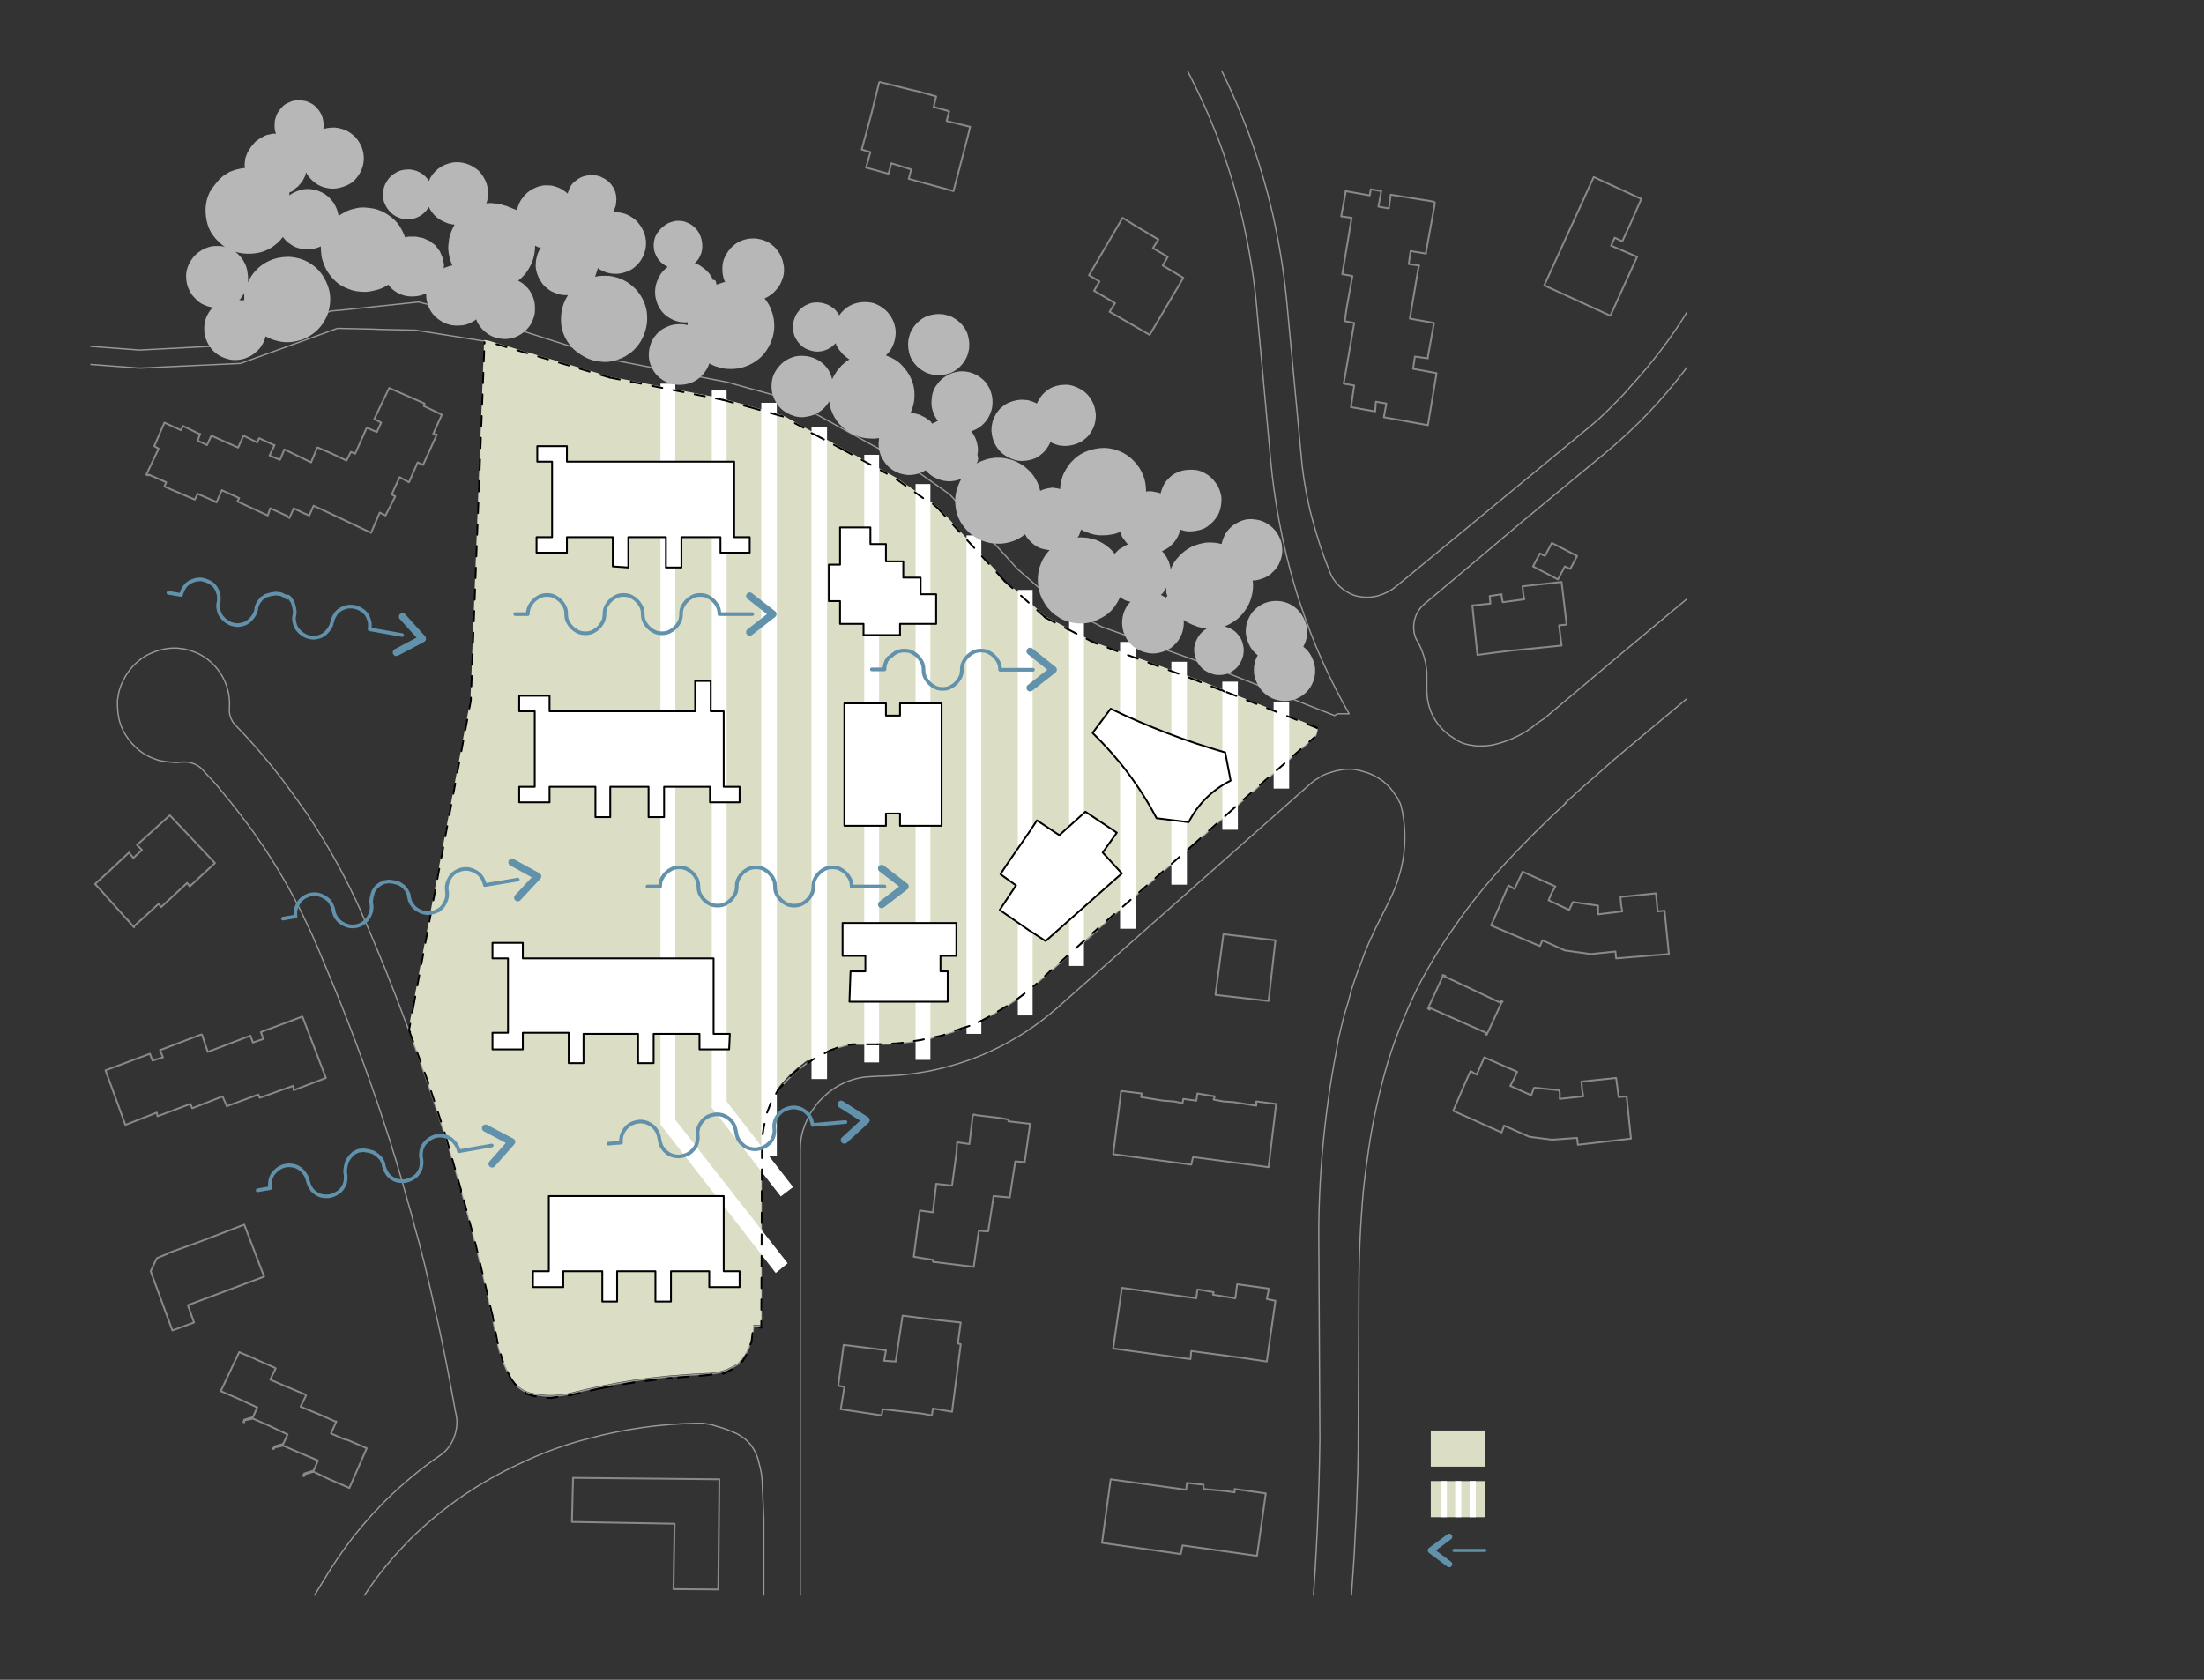 <?xml version="1.0" encoding="utf-8"?>
<!-- Generator: Adobe Illustrator 19.2.0, SVG Export Plug-In . SVG Version: 6.00 Build 0)  -->
<svg version="1.1" id="_x31_" xmlns="http://www.w3.org/2000/svg" xmlns:xlink="http://www.w3.org/1999/xlink" x="0px" y="0px"
	 viewBox="0 0 610 465" enable-background="new 0 0 610 465" xml:space="preserve">
<rect x="0" y="0" width="610" height="465" fill="#333333" stroke="none"/>
<g>
	<defs>
		<rect id="SVGID_1_" x="25" y="19.5" width="441.8" height="422.2"/>
	</defs>
	<clipPath id="SVGID_2_">
		<use xlink:href="#SVGID_1_"  overflow="visible"/>
	</clipPath>
	
		<path clip-path="url(#SVGID_2_)" fill="none" stroke="#999999" stroke-width="0.36" stroke-linecap="round" stroke-linejoin="round" stroke-miterlimit="10" d="
		M210.8,319.1l0-1.7l0.1-1.7l0.1-2l0.3-1.9c0.4-2.2,1.1-4.3,1.9-6.4l0.9-1.7l1.1-1.6c1-1.2,2-2.4,3.1-3.5c1.1-1.1,2.3-2.1,3.5-3.1
		c1.2-1,2.5-1.8,3.9-2.6c1.4-0.8,2.8-1.5,4.2-2.1l0.4-0.2l0.4-0.1l1.4-0.5l1.4-0.4l1.2-0.3l1.2-0.2l6.9,0c8,0,15.9-1.4,23.4-4.3
		c1.8-0.7,3.6-1.4,5.3-2.3c5.5-2.6,10.5-6,15.1-10l3.9-3.4l13.3-11.6l0-0.2l26.4-23.4l10.1-9l9.7-8.6l13.7-12.1l0.4-0.5l0.2-0.6
		l0.2-0.7l0-0.8l-24.4-9.7l-1.3-0.5l-9.1-3.6l-26.9-9.7l-7.4-3.9l-6-3.2l-11.4-10l-18.5-20.4l-2.8-2l-1.2-0.8l-7.3-5.1l-3.6-2
		l-11.5-6.3l-7.7-4.2l-3.2-1.8l-5.8-3.2l-8-2.2l-8.6-2.4l-31.4-6.1l-33.3-9.9l-1.2-0.2L115,91.4l-9.7-0.2l-2.3-0.1l-9.6-0.2
		l-26.8,9.7L45,101.6l-3.8,0.2l-2.6,0.1L-0.1,99l-36.7,7.6l-1.8-4.7L-0.1,94l38.7,2.9l26.9-1.4l26.1-9.4l3.3-0.3l21-2.2l20.8,5.5
		l33.2,10.6l31.4,6.1l6.8,1.9l3.3,0.9l7.2,2l7.9,4.4l5.8,3.2l18.7,10.3l11.9,8.4l18.7,20.6l10.7,9.4l12.6,6.6l26.5,9.5l31.1,12.4
		l6.9,2.7l0.7-0.5l3.3,0c-3.4-6-6.4-12.1-9.1-18.5c-2.3-5.7-4.4-11.4-6.1-17.3l0,0c-1.7-5.8-3.1-11.7-4.2-17.7
		c-1-5.4-1.8-10.9-2.3-16.5l-4-43.8c-0.7-7.5-2-14.9-3.6-22.3c-1.7-7.3-3.8-14.5-6.4-21.6c-2.8-7.5-6.1-14.8-9.9-21.9
		c-3.5-6.5-7.3-12.7-11.6-18.7l0,0l-2.7-3.7l0.4-1.9l-6.5-9.1l-2-0.3L289.9-37l6.7-5.3l15.5,21.6l-0.3,2l6.6,9.1l2,0.3l2.5,3.5
		c4.7,6.6,8.9,13.4,12.7,20.5v0v0c3.9,7.3,7.2,14.8,10.1,22.5l0,0c2.6,7.2,4.8,14.5,6.5,21.9l0,0c1.8,7.9,3.1,15.9,3.9,24l4.3,45.9
		c0.6,5,1.5,9.9,2.8,14.7c1.3,4.9,2.9,9.8,4.8,14.5c1.2,3.2,3.8,5.6,7.1,6.7c2.2,0.6,4.5,0.6,6.7-0.1c1.6-0.5,3.2-1.3,4.5-2.4
		l0.5-0.4l53.1-43.8l2.7-2.3l2.6-2.5c1.9-1.9,3.8-3.8,5.6-5.8l0.1-0.2c2.3-2.5,4.6-5.1,6.7-7.8c5.5-6.8,10.2-14.1,14.2-21.9v0
		l3.7-1.6l1.5-3.1l0.9-1.9l0.6-1.3l-1.3-3.8l4.7-10l2.1-4.5l2.8-6l1.6-3.6l1.6-3.7c4-9.4,7.7-19,11-28.7l0,0l3.6-1.8l1.1-3.3
		l0.7-2.1l-2-3c2.6-7.9,4.9-15.9,7-23.9l8.2,2.2l-0.8,3.1l-0.9,3.1l-0.9,3.1l-0.9,3l-0.9,3l-0.9,3l-0.9,3l-1,3l-3,8.8v0
		c-4.4,12.6-9.3,25.1-14.7,37.3l-12.1,27.1l-1.5,3.3l-1.7,3.2l-1.2,2.3l-1.2,2.2l-0.2,0.4c-3.2,5.6-6.7,11-10.6,16.1l0,0
		c-6.4,8.4-13.7,16-21.8,22.7l-23.1,19.1l-6.4,5.4l-7.7,6.5l-12.5,10.5l-0.5,0.4l-0.5,0.5c-1.1,1.1-1.8,2.4-2.2,3.9
		c-0.4,1.7-0.3,3.6,0.4,5.2l0.7,1.2l0.6,1.3c1.2,2.7,1.8,5.6,1.7,8.5l0,2.8l0,0.3c0,2.7,0.6,5.4,1.9,7.7c1.3,2.4,3.2,4.3,5.5,5.7
		l0.7,0.5l0.7,0.4l0.2,0.1l0.2,0.1c1,0.5,2,0.7,3.1,0.9l0.1,0l1.3,0.2l1.3,0c1.3,0,2.5-0.1,3.7-0.4c1.8-0.4,3.5-1,5.1-1.7
		c1.8-0.8,3.5-1.7,5.1-2.9l0,0l0.9-0.7l0.9-0.7l0.9-0.6l0.9-0.6l21.5-18.1l21.7-18.1l-0.3-0.5l-0.1-0.2l0-0.2l0-0.2l0.1-0.1l4.6-4.7
		l3.2-3.3l3.1-3.4l0.2,0.3l14.2,18.9l-19.2,16.2l-3.4,2.8l-21.8,18.2l-4.4,3.7l-4.3,3.8l-4.7,4.1l-4.6,4.2"/>
	
		<path clip-path="url(#SVGID_2_)" fill="none" stroke="#999999" stroke-width="0.36" stroke-linecap="round" stroke-linejoin="round" stroke-miterlimit="10" d="
		M433.3,222.4L433.3,222.4c-3.1,2.8-6.1,5.7-9,8.6c-2.9,2.9-5.8,5.9-8.6,9c-2.8,3.1-5.5,6.3-8,9.5v0c-2.6,3.3-5,6.8-7.4,10.3
		c-2,3-3.9,6.2-5.7,9.4l-0.5,0.9l-0.5,0.9c-2,3.7-3.7,7.5-5.3,11.4c-1.6,3.8-3,7.8-4.2,11.7c-1.2,4-2.2,8-3.1,12.1
		c-0.9,3.9-1.6,7.9-2.2,11.9c-0.6,4-1.1,7.9-1.5,11.9c-0.4,4.5-0.7,9-0.9,13.5c-0.2,4.7-0.3,9.5-0.3,14.2l-0.2,44l-0.1,5.7l-0.2,5.7
		l-0.2,5.7l-0.3,5.7l-0.3,6l-0.4,6l-0.4,5.7l-0.4,5.7l-0.4,5.7l-0.5,5.6l-0.5,5.7l-0.6,5.6l-0.6,5.6l-0.7,5.6l-0.7,5.8l-0.8,5.8
		l-0.9,6.2l-1,6.2l-1,5.9l-1.1,5.9l-1,5.6l-1.1,5.6l-1.1,5.6l-1.2,5.6l-1.2,5.6l-1.3,5.5l-0.2,0.8l-1.3,5.5l-1.4,5.5l-5.9,22.3
		l-0.7,2.7l-0.8,2.7l-0.8,2.7l-0.8,2.6l-0.8,2.6l-0.8,2.6l-0.8,2.6l-0.8,2.6l-10.2-3.4c2.3-7.2,4.4-14.4,6.4-21.6l1.4-4.9l1.3-5
		l1.5-5.8l1.4-5.9l0.1-0.3l4.7-20.2c2.4-10.6,4.5-21.3,6.3-32c2.1-12.4,3.8-24.8,5.2-37.2c0.8-7.5,1.6-15.1,2.2-22.7
		c1.3-16.3,2-32.6,2.2-48.9l-0.3-54.1c-0.1-8.8,0.3-17.7,1.1-26.5c0.8-8.8,2-17.6,3.7-26.4l0.6-3.5l0.8-3.4l0.9-3.6l1.1-3.6l0.8-3.1
		l1-3l0.7-2l0.8-2l1.3-3.6l1.5-3.5l0,0l0.3-0.6l1.2-2.6l1.3-2.6l2.2-4.4l0.1-0.2c0.6-1.2,1.2-2.5,1.7-3.8l0.3-0.8l0.3-0.8l0.2-0.6
		l0.2-0.7c1.2-3.8,1.8-7.8,1.7-11.8c0-2.2-0.3-4.4-0.7-6.6l-0.1-0.4l-0.1-0.4l-0.1-0.4l-0.1-0.4l-0.2-0.6l-0.3-0.5l-0.4-0.9
		l-0.6-0.8c-0.9-1.5-2.1-2.8-3.5-3.9c-1.5-1.1-3.2-2-5-2.5c-0.9-0.3-1.8-0.5-2.8-0.7c-1.2-0.1-2.4-0.1-3.5,0.1
		c-1.4,0.2-2.8,0.6-4.2,1.1l-1.2,0.5l-1.1,0.7l-1,0.6l-0.9,0.7l-70.5,62.4c-6.7,5.9-14.5,10.6-22.8,13.8c-8.4,3.2-17.3,4.9-26.3,5
		l-3.6,0.2c-4.7,0.5-9,2.6-12.3,6l-0.9,0.9l-0.8,1l-0.5,0.7l-0.5,0.7l-0.6,0.9l-0.5,1c-0.7,1.4-1.3,3-1.7,4.5
		c-0.4,1.7-0.5,3.3-0.5,5l0,51.1l0,31.4l0,55.2c0,9.7-0.5,19.4-1.4,29c-0.6,5.9-1.3,11.9-2.3,17.7c-1.1-0.2-2.2-0.1-3.1,0.4
		c-1.1,0.6-1.9,1.6-2.2,2.7l-0.2,1.5l-0.5,4.3l0,0.7l0,0.7l0,0.6l0.1,0.6c0.2,1,0.4,2,0.9,2.9c0.5,1.2,1.2,2.2,2,3.2
		c0.4,0.5,0.9,1,1.5,1.3c0.7,0.5,1.4,0.8,2.2,1c1,0.2,2,0.3,3,0.4l1.4,0.1l1.4-0.2l2.9-0.2l2.9-0.2c4-0.3,8.1-0.3,12.1-0.2
		c4.5,0.2,9,0.6,13.4,1.2l3.8,0.6l1.6,0.4l43.7,10.9l2.8,0.7l24.8,5.9l0.6,0.1l0.6,0.1l2.2,0.2l2.2,0.1c2,0.2,4.1-0.3,5.9-1.2
		c1.4-0.8,2.5-2,3.1-3.6l-4.7,20.2l-5-4l-6.4-5.1l-15.5-4.1l-4.9-1.3l-24.8-6.5l-2.6-0.7l-18.3-4.8l-2.9-0.8l-1.9-0.5l-5.8-1.4h0
		c-6.1-1.6-12.5-2.1-18.8-1.6c-4.1,0.3-8.1,1.1-12.1,2.3l-12.1,3.5c-1.4,0.4-2.6,1.1-3.6,2.2c-1,1.1-1.7,2.4-2,3.8l-0.3,0.9
		l-1.6,4.9c-0.7,1.7-1.3,3.4-1.6,5.2l-4.2,17.8l-2.5,7.5l-8.9-3l2.3-6.8l3.5-14.2l0.3-1.4l3.5-2.5l4-11.3l1.2-3.6l1-3.7l0.2-0.7
		l0.2-0.7l0.9-3.3l0.7-3.3l0.5-2.4l0.5-2.4l0.8-3.7l0.7-3.7c1.5-8.1,2.6-16.3,3.4-24.6v0c0.9-9.1,1.3-18.2,1.3-27.4v0l0-36.6
		l-0.4-8.9c0-2.3-0.3-4.5-1-6.7"/>
	
		<path clip-path="url(#SVGID_2_)" fill="none" stroke="#999999" stroke-width="0.36" stroke-linecap="round" stroke-linejoin="round" stroke-miterlimit="10" d="
		M210,404.8L210,404.8c-0.3-1.5-0.9-2.9-1.7-4.1l-0.2-0.3l-0.2-0.3c-1.1-1.4-2.5-2.5-4.1-3.3c-1.4-0.6-2.8-1.2-4.2-1.6l-2-0.6
		l-0.6-0.2l-0.6-0.1l-0.6-0.1l-0.6-0.1l-0.6-0.1l-0.6,0l-0.6,0l-0.6,0l-0.2,0c-10,0.2-19.9,1.6-29.6,4.2c-6.7,1.7-13.2,4.1-19.4,7.1
		c-10.4,4.8-19.9,11.2-28.2,19l-1.8,1.7l-1.7,1.8c-4.8,5-9,10.4-12.6,16.3L90.6,458l-24.4,40.1l-3.2,5.1l-3.3,5.1
		c-5,7.6-10.2,15-15.7,22.2l-0.2,0.2l-2.9,3.7l-1.4,1.8l-1.1,1.4c-2.6,3.2-5.3,6.3-8.1,9.4l-7.3-4.2l3.6-4.3l4.3-6l-3.9,1l1.4-1.7
		l1.4-1.7c4.4-5.6,8.6-11.2,12.7-17l2.3-3.2l2.2-3.2l0,0c3.4-5,6.6-10,9.8-15.1l4.6-7.6l1.8-3L74,463l8.5-13.9l0.9-1.5l3-4.9
		l2.8-4.6c2.6-4.4,5.5-8.7,8.6-12.7c1.6-2,3.2-3.9,4.9-5.8l0.9-1l0.9-0.9l1.2-1.3l1.2-1.2c4.6-4.5,9.6-8.7,14.9-12.3
		c1.9-1.3,3.3-3.2,4-5.4c0.7-2.1,0.9-4.3,0.3-6.5l-0.3-1.6c-1.7-9.4-3.5-18.8-5.7-28.2v0l-0.4-1.8l-0.4-1.8l-0.8-3.4l-0.8-3.4
		l-0.5-2.1l-0.1-0.3l-1.1-4.4l-1.2-4.3l-0.9-3.5l-1-3.4l-1.2-4.4l-1.3-4.4l-0.8-2.8l-0.9-2.8l-0.6-2.1l-0.7-2.1
		c-2.7-8.5-5.7-17-8.8-25.3c-2.5-6.7-5.1-13.3-7.9-19.9l-2.1-5.1l-2.2-5.1l-0.8-1.7l-0.8-1.7c-1.5-3.2-3.1-6.3-4.8-9.4
		c-2-3.6-4.1-7.1-6.4-10.6l-0.5-0.8l-0.6-0.8l-2.1-3.1l-2.2-3c-1.9-2.5-3.8-5-5.8-7.4l-2.8-3.4l-3-3.2l-0.4-0.5l-0.4-0.4
		c-0.7-0.7-1.6-1.2-2.5-1.5c-1.1-0.4-2.2-0.4-3.3-0.3l-1.3,0.1l-1.3-0.1c-1-0.1-2-0.2-3-0.4c-2.6-0.7-5-1.9-6.9-3.8
		c-1.4-1.3-2.5-2.8-3.4-4.5c-0.6-1.3-1.1-2.6-1.3-4c-0.2-1.2-0.3-2.4-0.3-3.6l0-0.7l0.1-0.7c0.2-1.7,0.7-3.4,1.5-4.9
		c0.7-1.5,1.6-2.8,2.7-4c1-1,2.1-2,3.3-2.7c2.4-1.4,5.1-2.2,7.8-2.3l0.5,0l0.5,0c1.1,0.1,2.1,0.2,3.1,0.5c0.9,0.2,1.8,0.6,2.6,0.9
		c5.8,2.7,9.3,8.7,8.9,15c-0.1,1,0,2.1,0.4,3c0.3,0.8,0.8,1.5,1.4,2.1c4.5,4.6,8.7,9.5,12.6,14.6l1.5,2c1.9,2.6,3.8,5.2,5.6,7.8
		c3.1,4.7,6,9.4,8.7,14.4c2.1,3.9,4.1,7.9,5.9,11.9l0.5,1.2c4.5,10.2,8.6,20.5,12.5,31l0.5,1.2c3.5,9.6,6.8,19.2,9.9,28.9
		c3.2,10.1,6,20.3,8.6,30.6v0c1.6,6.4,3.1,12.9,4.5,19.4l1.5,7.5c0.3,1.7,0.8,3.3,1.4,4.9c0.6,1.7,1.3,3.3,2.2,4.9
		c0.6,1.2,1.5,2.3,2.6,3.1c1.1,0.9,2.5,1.5,3.9,1.7c1.6,0.3,3.1,0.5,4.7,0.5c1.7,0,3.3-0.2,4.9-0.5c5.9-1.5,11.9-2.8,17.9-3.7h0
		c6.7-1,13.4-1.6,20.2-1.9c1.8,0,3.6-0.3,5.3-0.9c1.2-0.5,2.4-1.1,3.5-1.8c0.9-1,1.8-2,2.4-3.2c1.2-2.3,1.9-4.8,1.9-7.4h2.2v-48.4"
		/>
	<path clip-path="url(#SVGID_2_)" fill="#DBDEC4" d="M224.8,293.4l0.6-0.4l0.6-0.4l0.6-0.4l0.6-0.3l0.6-0.3l0.7-0.3l0.7-0.3l0.7-0.3
		l0.4-0.2l0.4-0.1l1.4-0.5l1.4-0.4l1.2-0.3l1.2-0.2l6.9,0c8,0,15.9-1.4,23.4-4.3l1.1-0.4l1-0.4l1.6-0.7l1.6-0.8
		c5.5-2.6,10.5-6,15.1-10l3.9-3.4l0,0l8.7-7.7l0.8-0.7l3.8-3.4v0l26.4-23.4l11.1-9.9l8.8-7.8l13.7-12.1l0.4-0.5l0.2-0.6l0.2-0.7
		l0-0.8l-25-10l-0.7-0.3l-9.1-3.6l-26.9-9.7l-7.4-3.9l-6-3.2l-11.4-10l-18.5-20.4l-2.8-2l-1.2-0.8l-7.3-5.1l-3.6-2l-11.5-6.3
		l-7.7-4.2l-3.2-1.8l-5.8-3.2l-16.6-4.6l-31.4-6.1l-33.3-9.9l-1.2-0.2l-3.8,99.6l-15.9,84.6l-1.2,6.4c3.5,9.6,6.8,19.2,9.9,28.9v0
		c3.2,10.1,6,20.3,8.6,30.6c1.6,6.4,3.1,12.9,4.5,19.4l1.5,7.5c0.3,1.7,0.8,3.3,1.4,4.9c0.6,1.7,1.3,3.3,2.2,4.9
		c0.6,1.2,1.5,2.3,2.6,3.1c1.1,0.9,2.5,1.5,3.9,1.7c1.6,0.3,3.1,0.5,4.7,0.5c1.7,0,3.3-0.2,4.9-0.5c5.9-1.5,11.9-2.8,17.9-3.7
		c6.7-1,13.4-1.6,20.2-1.9h0c1.8,0,3.6-0.3,5.3-0.9c1.2-0.5,2.4-1.1,3.5-1.8c0.9-1,1.8-2,2.4-3.2c1.2-2.3,1.9-4.8,1.9-7.4h2.2v-48.4
		l0.1-0.1l0-3.2l0.1-2l0.3-1.9c0.4-2.2,1.1-4.3,1.9-6.4l0.9-1.7l1.1-1.6l1-1.3l1.1-1.2l1.1-1.2l1.2-1.1l1.2-1.1l1.3-1l1.3-1
		L224.8,293.4z"/>
	<rect x="197" y="108.1" clip-path="url(#SVGID_2_)" fill="#FFFFFF" width="4.1" height="198.5"/>
	<polygon clip-path="url(#SVGID_2_)" fill="#FFFFFF" points="196.9,306.5 200.3,303.9 219.5,328.6 216.1,331.2 	"/>
	<rect x="239.2" y="125.9" clip-path="url(#SVGID_2_)" fill="#FFFFFF" width="4.1" height="168.2"/>
	<rect x="253.4" y="134" clip-path="url(#SVGID_2_)" fill="#FFFFFF" width="4.1" height="159.4"/>
	<rect x="267.5" y="148.2" clip-path="url(#SVGID_2_)" fill="#FFFFFF" width="4.1" height="138"/>
	<rect x="224.6" y="118.2" clip-path="url(#SVGID_2_)" fill="#FFFFFF" width="4.3" height="180.5"/>
	<rect x="210.7" y="111.5" clip-path="url(#SVGID_2_)" fill="#FFFFFF" width="4.3" height="208.6"/>
	<rect x="281.7" y="163.3" clip-path="url(#SVGID_2_)" fill="#FFFFFF" width="4.1" height="117.8"/>
	<rect x="295.9" y="171.9" clip-path="url(#SVGID_2_)" fill="#FFFFFF" width="4.1" height="95.5"/>
	<rect x="310" y="177.7" clip-path="url(#SVGID_2_)" fill="#FFFFFF" width="4.3" height="79.4"/>
	<rect x="324.2" y="183.2" clip-path="url(#SVGID_2_)" fill="#FFFFFF" width="4.3" height="61.7"/>
	<rect x="338.3" y="188.7" clip-path="url(#SVGID_2_)" fill="#FFFFFF" width="4.3" height="41"/>
	<rect x="352.5" y="194.3" clip-path="url(#SVGID_2_)" fill="#FFFFFF" width="4.3" height="24"/>
	<path clip-path="url(#SVGID_2_)" fill="#FFFFFF" d="M307.4,196.2l-5,6.7c7.1,6.9,13.1,14.8,17.7,23.6v0l8.9,1.1
		c2.5-5,6.6-9,11.6-11.5l-1.5-7.8C328.2,205.2,317.6,201.1,307.4,196.2z"/>
	
		<path clip-path="url(#SVGID_2_)" fill="none" stroke="#000000" stroke-width="0.504" stroke-linecap="round" stroke-linejoin="round" stroke-miterlimit="10" d="
		M307.4,196.2l-5,6.7c7.1,6.9,13.1,14.8,17.7,23.6l8.9,1.1c2.5-5,6.6-9,11.6-11.5l-1.5-7.8C328.2,205.2,317.6,201.1,307.4,196.2"/>
	
		<polygon clip-path="url(#SVGID_2_)" fill="none" stroke="#898989" stroke-width="0.504" stroke-linejoin="round" stroke-miterlimit="10" points="
		338.6,258.6 353,260.3 351.1,277.1 336.4,275.4 	"/>
	
		<polygon clip-path="url(#SVGID_2_)" fill="none" stroke="#898989" stroke-width="0.504" stroke-linejoin="round" stroke-miterlimit="10" points="
		57.3,123.2 58.5,120.6 65.9,123.9 67.4,120.6 71.2,122.5 71.7,121.3 75.8,123.2 76,123.2 74.6,126.1 77.5,127.3 78.7,124.4 
		86.1,128 87.8,123.9 88,123.9 91.9,125.6 95.9,127.5 97.1,125.1 98.3,125.6 101.5,118.4 104.3,119.6 105.5,117 103.6,116 
		107.7,107.4 117.5,111.7 117.3,112.4 122.3,114.8 119.9,120.1 120.9,120.3 117.1,128.7 115.6,128 113.2,133.5 110.6,132.1 
		108.4,136.9 109.4,137.4 106.7,142.7 105.1,141.9 102.7,147.5 90.9,141.9 86.8,140 85.6,142.7 83.7,141.9 81.3,140.7 80.1,143.4 
		79.6,143.1 79.6,142.9 74.8,140.7 74.1,142.7 65.7,138.8 66.2,137.9 61.4,135.7 59.9,139.1 59.5,138.8 54.7,136.7 53.9,138.3 
		45.5,134.7 46,133.5 41.2,131.4 41,131.6 40.5,131.4 43.9,124.2 42.7,123.5 45.5,117 50.1,119.1 50.6,117.9 55.1,120.1 55.4,120.1 
		54.7,122 	"/>
	
		<polygon clip-path="url(#SVGID_2_)" fill="none" stroke="#898989" stroke-width="0.504" stroke-linejoin="round" stroke-miterlimit="10" points="
		186.7,421.8 158.3,421.3 158.6,409.1 199.1,409.5 198.8,440 186.4,439.9 	"/>
	
		<polygon clip-path="url(#SVGID_2_)" fill="none" stroke="#898989" stroke-width="0.504" stroke-linejoin="round" stroke-miterlimit="10" points="
		241.1,31.8 243.3,22.9 243.5,22.7 251.9,24.8 254.1,25.3 259.1,26.7 258.4,29.6 262.7,30.8 262,33.5 268.5,35.1 267.8,38 
		263.9,52.9 251.5,49.5 252.2,46.9 246.7,45.2 245.9,48.1 239.7,46.4 240.9,42.1 238.5,41.4 	"/>
	
		<polygon clip-path="url(#SVGID_2_)" fill="none" stroke="#898989" stroke-width="0.504" stroke-linejoin="round" stroke-miterlimit="10" points="
		389.9,73.1 392.8,73.5 392.6,74 390.2,88.2 396.9,89.4 395.2,98.7 395.2,99.2 391.6,98.7 391.1,102.1 397.6,103.3 395.2,117.7 
		383,115.5 383.7,111.7 380.8,111.2 380.6,113.9 373.9,112.7 374.8,106.7 371.9,106.2 374.8,89.4 372.2,88.9 372.7,85.3 374.3,76.4 
		371.5,75.9 374.1,60.3 371.2,59.9 372.4,53.4 372.4,52.9 379.1,54.1 379.4,52.4 382.3,52.9 381.5,57.2 384.4,57.7 384.9,53.9 
		396.7,55.8 397.1,56 397.1,56.5 394.7,69.7 394.7,70.2 390.4,69.5 	"/>
	
		<polygon clip-path="url(#SVGID_2_)" fill="none" stroke="#898989" stroke-width="0.504" stroke-linejoin="round" stroke-miterlimit="10" points="
		341.9,359.4 342.4,355.5 351.1,356.7 351.1,357.2 350.6,359.6 353,360.1 350.6,376.9 343.9,375.9 329.7,374 329.5,376.2 
		329.2,376.2 308.1,373.3 310.5,356.5 331.1,359.4 331.4,357 331.9,357 335.9,357.7 335.7,358.4 	"/>
	
		<polygon clip-path="url(#SVGID_2_)" fill="none" stroke="#898989" stroke-width="0.504" stroke-linejoin="round" stroke-miterlimit="10" points="
		307.4,409.5 328.3,412.4 328.5,410.5 333.1,411 333.1,412.2 338.6,412.7 341.7,413.1 341.7,412.2 350.3,413.4 350.3,413.6 
		347.9,430.7 327.3,427.8 326.8,430.2 305,427.1 	"/>
	
		<polygon clip-path="url(#SVGID_2_)" fill="none" stroke="#898989" stroke-width="0.504" stroke-linejoin="round" stroke-miterlimit="10" points="
		331.1,304.7 331.4,302.7 336.2,303.5 335.9,304.4 338.6,304.9 341.5,305.1 347.7,306.1 347.7,304.9 353.2,305.6 351.1,323.1 
		330.2,320.3 329.7,322.4 308.1,319.5 310.3,302 316,302.7 315.8,303.7 322,304.7 324.9,304.9 327.3,305.4 327.5,304.2 	"/>
	
		<polygon clip-path="url(#SVGID_2_)" fill="none" stroke="#898989" stroke-width="0.504" stroke-linejoin="round" stroke-miterlimit="10" points="
		408.7,297.5 410.8,292.7 419.9,296.7 419,298.7 418,300.6 423.8,303.2 424.5,301.3 424.7,301.1 431.5,301.8 431.7,302.5 
		431.7,304.2 438.2,303.5 437.9,301.8 437.7,299.4 447.3,298.4 448,303.7 450.2,303.5 451.4,315.2 436.7,316.9 436.5,315 
		429.5,315.5 425.7,315 423.3,314.7 416.3,311.6 415.6,313.5 402.2,307.5 406,298.7 407,296.5 	"/>
	
		<polygon clip-path="url(#SVGID_2_)" fill="none" stroke="#898989" stroke-width="0.504" stroke-linejoin="round" stroke-miterlimit="10" points="
		411.5,286.4 411.1,286.4 411.3,285.9 395.7,279 395.7,279.5 395.2,279.2 399.3,270.3 399.3,269.9 400,270.1 399.8,270.3 
		415.1,277.5 415.4,277.1 415.9,277.3 415.6,277.5 	"/>
	
		<polygon clip-path="url(#SVGID_2_)" fill="none" stroke="#898989" stroke-width="0.504" stroke-linejoin="round" stroke-miterlimit="10" points="
		436.5,153.9 434.6,157.5 433.1,156.8 431.2,160.4 424.3,156.8 426.2,153.2 427.6,153.9 429.5,150.3 	"/>
	
		<polygon clip-path="url(#SVGID_2_)" fill="none" stroke="#898989" stroke-width="0.504" stroke-linejoin="round" stroke-miterlimit="10" points="
		313.9,62.3 320.6,66.3 319.1,68.7 323.2,71.1 321.8,73.5 327.5,76.9 326.1,79.3 318.2,92.7 307.1,86.3 308.6,83.9 302.8,80.5 
		304.3,77.9 301.4,76.2 310.7,60.3 	"/>
	
		<polygon clip-path="url(#SVGID_2_)" fill="none" stroke="#898989" stroke-width="0.504" stroke-linejoin="round" stroke-miterlimit="10" points="
		-43.3,170 -49.7,167.1 -54.8,165 -55.5,166.7 -74.5,158 -68,143.9 -60.1,147.5 -59.6,146.3 -50.7,150.3 -46.6,141.5 -39.9,144.6 
		-39.4,143.4 -30.8,147.5 -38.2,163.1 -39.4,165.9 -41.1,165.2 	"/>
	
		<polygon clip-path="url(#SVGID_2_)" fill="none" stroke="#898989" stroke-width="0.504" stroke-linejoin="round" stroke-miterlimit="10" points="
		418.3,180.1 414.2,180.6 408.9,181.3 407.5,167.6 412.5,167.1 412.3,165 415.6,164.5 415.6,165 415.9,166.7 421.9,165.9 
		421.6,164.5 421.4,162.3 432.2,161.1 433.6,172.9 431.5,173.1 432.2,178.7 	"/>
	
		<polygon clip-path="url(#SVGID_2_)" fill="none" stroke="#898989" stroke-width="0.504" stroke-linejoin="round" stroke-miterlimit="10" points="
		454.1,55 454.3,55 451,62.5 449,66.8 446.9,65.8 445.9,68 453.1,71.1 445.7,87.4 427.4,79 441.1,49 	"/>
	
		<polygon clip-path="url(#SVGID_2_)" fill="none" stroke="#898989" stroke-width="0.504" stroke-linejoin="round" stroke-miterlimit="10" points="
		488.6,19.5 459.8,9.5 465.3,-6.4 472,-4 470.8,-0.1 474.9,1.3 476.8,-4.2 480.9,-2.8 479.5,1.3 479,2.7 486.2,5.4 486.7,3.7 
		487.4,1.3 494.1,3.7 	"/>
	
		<polygon clip-path="url(#SVGID_2_)" fill="none" stroke="#898989" stroke-width="0.504" stroke-linejoin="round" stroke-miterlimit="10" points="
		-10.6,198.8 -12.3,198.1 -11.8,196.9 -7.3,186.8 9.3,194.5 5.5,202.9 4.3,202.4 3.5,204.1 0.4,211.3 -0.8,210.8 -4.4,219 
		-4.6,219.2 -7.3,218 -10.9,226.2 -12.1,225.7 -15.9,234.6 -17.1,234.1 -20.7,242.7 -35.3,236 -30.1,224.3 -28.4,225 -26.9,221.9 
		-28.6,221.1 -23.8,210.1 -23.8,209.9 -18.8,212.3 -13.7,200.7 -11.8,201.7 	"/>
	
		<polyline clip-path="url(#SVGID_2_)" fill="none" stroke="#898989" stroke-width="0.504" stroke-linejoin="round" stroke-miterlimit="10" points="
		37.1,256.7 27.7,246.2 26.3,244.7 29.5,241.8 35.7,236 36.9,237.5 39.3,235.3 37.9,233.9 47,225.7 59.5,238.9 52.5,245.4 
		51.8,244.4 44.6,251.1 43.9,250.2 40.3,253.5 37.1,256.4 37.1,256.7 35.2,254.5 	"/>
	
		<polygon clip-path="url(#SVGID_2_)" fill="none" stroke="#898989" stroke-width="0.504" stroke-linejoin="round" stroke-miterlimit="10" points="
		61.6,303.5 53.2,306.8 52.7,305.6 43.6,309 43.4,308 34.7,311.4 29.2,296.3 41.5,291.7 42.2,293.6 45.1,292.7 44.3,290.7 
		55.6,286.4 55.9,286.4 57.5,291.2 69.3,286.7 70,288.6 72.9,287.6 72.2,285.7 83.7,281.4 90.2,298.4 81.3,301.8 81.1,300.6 
		71.9,303.9 71.5,303 63.1,306.1 62.8,306.3 	"/>
	
		<polygon clip-path="url(#SVGID_2_)" fill="none" stroke="#898989" stroke-width="0.504" stroke-linejoin="round" stroke-miterlimit="10" points="
		26.3,465.2 27.8,465.9 32.3,467.9 32.6,467.9 31.1,471.2 34.5,472.7 35.9,473.1 40.7,475.3 41,475.3 39.5,478.7 42.9,480.1 
		44.3,480.6 49.4,482.7 42.4,498.6 36.7,495.9 38.6,491.1 34.5,489.2 32.3,489.9 32.1,490.4 31.9,490.2 28.3,488.5 30.2,483.7 
		26.3,481.8 23.9,482.5 23.7,483 23.5,482.7 19.9,481.3 21.8,476.3 17.9,474.3 15.5,475.1 15.3,475.5 11.5,473.9 13.4,468.8 
		9.5,467.1 7.4,467.6 7.1,468.1 6.9,468.1 3.1,466.4 5.2,461.4 0.9,459.5 5.5,448.7 9.3,450.3 11,451.1 15.5,453 15.8,453.2 
		14.3,456.3 17.9,457.8 19.6,458.5 23.9,460.4 24.2,460.4 23,463.5 	"/>
	
		<polygon clip-path="url(#SVGID_2_)" fill="none" stroke="#898989" stroke-width="0.504" stroke-linejoin="round" stroke-miterlimit="10" points="
		252.9,347.9 254.1,338.5 254.6,335.1 258.2,335.6 259.1,327.9 259.1,327.7 263.5,328.2 264.7,319.3 264.9,316.2 268.3,316.7 
		269.2,309 269.5,308.5 270.2,308.7 276.9,309.5 279.1,309.9 279.1,310.4 285.1,311.1 283.6,321.7 281,321.5 279.5,331.3 
		279.5,331.5 275,331.1 273.5,340.9 270.9,340.7 269.5,350.7 258.2,349.3 258.4,348.8 	"/>
	
		<polygon clip-path="url(#SVGID_2_)" fill="none" stroke="#898989" stroke-width="0.504" stroke-linejoin="round" stroke-miterlimit="10" points="
		70,392.7 67.6,393.2 67.6,393.7 67.4,393.7 67.6,393 70,392.3 71.2,389.6 65.5,387 61.1,385.1 66.2,374.3 70,375.9 71.7,376.7 
		76,378.6 76.3,378.8 74.8,381.9 78.2,383.4 79.9,384.1 84.4,386 84.7,386.3 83.2,389.4 86.6,390.8 88.3,391.5 92.8,393.5 
		93.1,393.5 91.6,396.8 95,398.3 96.4,398.7 101.5,400.9 96.7,411.9 90.7,409.3 86.8,407.4 84.4,408.1 84.2,408.6 83.9,408.6 
		84.2,407.9 86.8,407.1 88,404.3 82.3,401.9 78.4,400.2 76,400.7 75.8,401.1 75.5,401.1 76,400.4 78.4,399.7 79.6,397.1 73.9,394.4 
			"/>
	
		<polygon clip-path="url(#SVGID_2_)" fill="none" stroke="#898989" stroke-width="0.504" stroke-linejoin="round" stroke-miterlimit="10" points="
		244.7,376.7 247.9,376.9 249.8,364.2 259.4,365.4 265.9,366.1 265.1,371.9 265.9,372.1 263.5,390.8 258.2,389.9 257.9,391.8 
		255.1,391.3 244.3,390.1 244,391.8 232.7,390.1 233.7,383.9 232,383.6 233.5,372.3 241.6,373.3 245.2,373.8 	"/>
	
		<polygon clip-path="url(#SVGID_2_)" fill="none" stroke="#898989" stroke-width="0.504" stroke-linejoin="round" stroke-miterlimit="10" points="
		458.8,252.3 460.7,252.1 461.9,264.1 447.3,265.3 447.1,263.4 440.3,264.1 433.1,263.1 426.9,260.3 426.2,261.9 412.7,256.2 
		417.5,245.1 419.2,246.1 421.4,241.3 430.5,245.4 429.5,247.1 428.6,249.2 434.3,251.9 435.3,249.7 442.3,250.7 442.3,251.1 
		442.3,253.1 449,252.3 448.7,250.7 448.5,248.3 458.3,247.3 	"/>
	
		<polygon clip-path="url(#SVGID_2_)" fill="none" stroke="#898989" stroke-width="0.504" stroke-linejoin="round" stroke-miterlimit="10" points="
		52,361.3 53.7,366.1 47.7,368.3 41.7,351.9 43.4,348.3 46.3,347.1 46.5,346.9 55.9,343.5 67.6,339 73.1,353.4 	"/>
	
		<polyline clip-path="url(#SVGID_2_)" fill="none" stroke="#6191AB" stroke-width="2.016" stroke-linecap="round" stroke-linejoin="round" stroke-miterlimit="10" points="
		207.5,175 213.9,170 207.5,165 	"/>
	<polygon clip-path="url(#SVGID_2_)" fill="#FFFFFF" points="305.2,236 310.4,241.7 309,242.9 298.2,252.5 289.3,260.4 284.5,257.3 
		276.6,251.8 281.2,245.1 276.8,242 278.8,239.1 285,230 286.9,227.1 293.2,231.2 300.4,224.7 309,230.4 	"/>
	
		<polygon clip-path="url(#SVGID_2_)" fill="none" stroke="#000000" stroke-width="0.504" stroke-linejoin="round" stroke-miterlimit="10" points="
		305.2,236 310.5,241.8 309.1,243 298.3,252.6 289.4,260.5 284.6,257.4 276.7,251.9 281.2,245.1 276.9,242 278.8,239.1 285.1,230 
		287,227.1 293.2,231.2 300.4,224.7 309.1,230.5 	"/>
	<polygon clip-path="url(#SVGID_2_)" fill="#FFFFFF" points="239.4,266 239.4,268.8 238.7,268.8 235.3,268.8 235.1,277.2 
		238.7,277.2 260.8,277.2 262.2,277.2 262.2,268.8 260.3,268.8 260.3,268.1 260.3,264.5 264.6,264.5 264.6,258.8 264.6,257.1 
		264.6,256.1 264.6,255.4 263.2,255.4 236.5,255.4 233.2,255.4 233.2,264.5 234.8,264.5 236.5,264.5 239.4,264.5 239.4,265.2 	"/>
	
		<polygon clip-path="url(#SVGID_2_)" fill="none" stroke="#000000" stroke-width="0.504" stroke-linejoin="round" stroke-miterlimit="10" points="
		239.5,266 239.5,268.9 238.7,268.9 235.4,268.9 235.1,277.3 238.7,277.3 260.8,277.3 262.3,277.3 262.3,268.9 260.3,268.9 
		260.3,268.2 260.3,264.6 264.7,264.6 264.7,258.8 264.7,257.1 264.7,256.2 264.7,255.5 263.2,255.5 236.6,255.5 233.2,255.5 
		233.2,264.6 234.9,264.6 236.6,264.6 239.5,264.6 239.5,265.3 	"/>
	<polygon clip-path="url(#SVGID_2_)" fill="#FFFFFF" points="245.2,228.5 233.6,228.5 233.6,225.2 233.6,219.9 233.6,203.1 
		233.6,198 233.6,194.7 245.2,194.7 245.2,198 249,198 249,194.7 260.5,194.7 260.5,198 260.5,203.3 260.5,220.1 260.5,225.2 
		260.5,228.5 249,228.5 249,225.2 245.2,225.2 	"/>
	
		<polygon clip-path="url(#SVGID_2_)" fill="none" stroke="#000000" stroke-width="0.504" stroke-linejoin="round" stroke-miterlimit="10" points="
		245.2,228.6 233.7,228.6 233.7,225.2 233.7,219.9 233.7,203.1 233.7,198.1 233.7,194.7 245.2,194.7 245.2,198.1 249.1,198.1 
		249.1,194.7 260.6,194.7 260.6,198.1 260.6,203.4 260.6,220.2 260.6,225.2 260.6,228.6 249.1,228.6 249.1,225.2 245.2,225.2 	"/>
	<polygon clip-path="url(#SVGID_2_)" fill="#FFFFFF" points="249,175.7 238.9,175.7 238.9,172.6 232.4,172.6 232.4,166.4 
		229.3,166.4 229.3,156.3 232.4,156.3 232.4,146 240.8,146 240.8,150.5 245.2,150.5 245.2,155.3 250,155.3 250,159.9 254.8,159.9 
		254.8,164.4 259.1,164.4 259.1,172.6 249,172.6 	"/>
	
		<polygon clip-path="url(#SVGID_2_)" fill="none" stroke="#000000" stroke-width="0.504" stroke-linejoin="round" stroke-miterlimit="10" points="
		249.1,175.8 239,175.8 239,172.7 232.5,172.7 232.5,166.4 229.4,166.4 229.4,156.3 232.5,156.3 232.5,146 240.9,146 240.9,150.6 
		245.2,150.6 245.2,155.4 250,155.4 250,159.9 254.8,159.9 254.8,164.5 259.1,164.5 259.1,172.7 249.1,172.7 	"/>
	
		<polyline clip-path="url(#SVGID_2_)" fill="none" stroke="#6191AB" stroke-width="2.016" stroke-linecap="round" stroke-linejoin="round" stroke-miterlimit="10" points="
		244,250.4 250.5,245.4 244,240.4 	"/>
	
		<path clip-path="url(#SVGID_2_)" fill="none" stroke="#6191AB" stroke-width="1.008" stroke-linecap="round" stroke-linejoin="round" stroke-miterlimit="10" d="
		M111.3,175.8l-9-1.6c0.1-0.7,0.1-1.4,0-2.1c-0.2-0.7-0.4-1.3-0.8-1.9c-0.4-0.6-0.9-1.1-1.5-1.4c-0.6-0.4-1.2-0.6-1.9-0.8
		c-0.7-0.1-1.4-0.1-2.1,0c-0.7,0.2-1.3,0.4-1.9,0.8c-0.6,0.4-1.1,0.9-1.4,1.5c-0.4,0.6-0.6,1.2-0.8,1.9c-0.1,0.7-0.4,1.3-0.8,1.9
		c-0.4,0.6-0.9,1.1-1.4,1.5c-0.6,0.4-1.2,0.7-1.9,0.8c-0.7,0.2-1.4,0.2-2.1,0h0c-0.7-0.1-1.3-0.4-1.9-0.8c-0.6-0.4-1.1-0.9-1.5-1.4
		c-0.4-0.6-0.7-1.2-0.8-1.9c-0.2-0.7-0.2-1.4,0-2.1l0.1-0.7l-0.1-0.7l-0.1-0.7l-0.2-0.7l-0.2-0.7l-0.4-0.6l-0.4-0.6l-0.5-0.4"/>
	
		<path clip-path="url(#SVGID_2_)" fill="none" stroke="#6191AB" stroke-width="1.008" stroke-linecap="round" stroke-linejoin="round" stroke-miterlimit="10" d="
		M79.5,165.5L79.5,165.5l-0.5-0.4l-0.6-0.3l-0.6-0.3l-0.7-0.1l-0.7-0.1l-0.7,0.1l-0.7,0.1l-0.7,0.2l-0.7,0.2l-0.6,0.4l-0.6,0.4
		l-0.4,0.5l-0.4,0.5l-0.3,0.6L71,168l-0.1,0.7c-0.1,0.7-0.4,1.3-0.8,1.9c-0.4,0.6-0.9,1.1-1.4,1.5c-0.6,0.4-1.2,0.7-1.9,0.8
		c-0.7,0.2-1.4,0.2-2.1,0c-0.7-0.1-1.3-0.4-1.9-0.8c-0.6-0.4-1.1-0.9-1.5-1.4c-0.4-0.6-0.7-1.2-0.8-1.9c-0.2-0.7-0.2-1.4,0-2.1
		c0.1-0.7,0.1-1.4,0-2.1c-0.2-0.7-0.4-1.3-0.8-1.9c-0.4-0.6-0.9-1.1-1.5-1.4c-0.6-0.4-1.2-0.6-1.9-0.8s-1.4-0.1-2.1,0
		c-0.7,0.2-1.3,0.4-1.9,0.8c-0.6,0.4-1.1,0.9-1.4,1.5c-0.4,0.6-0.6,1.2-0.8,1.9l-3.5-0.6"/>
	
		<polyline clip-path="url(#SVGID_2_)" fill="none" stroke="#6191AB" stroke-width="2.016" stroke-linecap="round" stroke-linejoin="round" stroke-miterlimit="10" points="
		109.7,180.6 116.9,176.8 111.4,170.7 	"/>
	<rect x="182.8" y="106.2" clip-path="url(#SVGID_2_)" fill="#FFFFFF" width="4.1" height="205.2"/>
	<polygon clip-path="url(#SVGID_2_)" fill="#FFFFFF" points="182.8,311.3 185.9,308.7 218,349.7 214.7,352.4 	"/>
	<polygon clip-path="url(#SVGID_2_)" fill="#FFFFFF" points="155.9,356.2 147.5,356.2 147.5,351.9 151.8,351.9 151.8,331 162.8,331 
		200.3,331 200.3,351.9 204.6,351.9 204.6,356.2 196.2,356.2 196.2,351.9 189.2,351.9 185.6,351.9 185.6,360.3 181.3,360.3 
		181.3,351.9 176.5,351.9 170.8,351.9 170.8,360.3 166.7,360.3 166.7,351.9 162.8,351.9 155.9,351.9 	"/>
	
		<polygon clip-path="url(#SVGID_2_)" fill="none" stroke="#000000" stroke-width="0.504" stroke-linejoin="round" stroke-miterlimit="10" points="
		155.9,356.3 147.5,356.3 147.5,351.9 151.9,351.9 151.9,331.1 162.9,331.1 200.3,331.1 200.3,351.9 204.7,351.9 204.7,356.3 
		196.3,356.3 196.3,351.9 189.3,351.9 185.7,351.9 185.7,360.3 181.4,360.3 181.4,351.9 176.6,351.9 170.8,351.9 170.8,360.3 
		166.7,360.3 166.7,351.9 162.9,351.9 155.9,351.9 	"/>
	<polygon clip-path="url(#SVGID_2_)" fill="#FFFFFF" points="140.5,265.2 136.2,265.2 136.2,260.9 144.6,260.9 144.6,265.2 
		153.5,265.2 197.4,265.2 197.4,286.1 202,286.1 201.7,290.4 193.6,290.4 193.6,286.1 184.4,286.1 180.8,286.1 180.8,294.3 
		176.5,294.3 176.5,286.1 171.7,286.1 161.4,286.1 161.4,294.3 157.3,294.3 157.3,285.9 153.5,285.9 144.6,285.9 144.6,290.4 
		136.2,290.4 136.2,285.9 140.5,285.9 	"/>
	
		<polygon clip-path="url(#SVGID_2_)" fill="none" stroke="#000000" stroke-width="0.504" stroke-linejoin="round" stroke-miterlimit="10" points="
		140.6,265.3 136.3,265.3 136.3,261 144.7,261 144.7,265.3 153.5,265.3 197.5,265.3 197.5,286.2 202,286.2 201.8,290.5 193.6,290.5 
		193.6,286.2 184.5,286.2 180.9,286.2 180.9,294.3 176.6,294.3 176.6,286.2 171.8,286.2 161.5,286.2 161.5,294.3 157.4,294.3 
		157.4,285.9 153.5,285.9 144.7,285.9 144.7,290.5 136.3,290.5 136.3,285.9 140.6,285.9 	"/>
	
		<path clip-path="url(#SVGID_2_)" fill="none" stroke="#6191AB" stroke-width="1.008" stroke-linecap="round" stroke-linejoin="round" stroke-miterlimit="10" d="
		M208.2,170h-9.1c0-0.7-0.1-1.4-0.4-2c-0.3-0.6-0.7-1.2-1.2-1.7c-0.5-0.5-1.1-0.9-1.7-1.2s-1.3-0.4-2-0.4c-0.7,0-1.4,0.1-2,0.4
		c-0.6,0.3-1.2,0.7-1.7,1.2c-0.5,0.5-0.9,1.1-1.2,1.7c-0.3,0.6-0.4,1.3-0.4,2s-0.1,1.4-0.4,2c-0.3,0.6-0.7,1.2-1.2,1.7
		c-0.5,0.5-1.1,0.9-1.7,1.2c-0.6,0.3-1.3,0.4-2,0.4c-0.7,0-1.4-0.1-2-0.4c-0.6-0.3-1.2-0.7-1.7-1.2c-0.5-0.5-0.9-1.1-1.2-1.7
		c-0.3-0.6-0.4-1.3-0.4-2s-0.1-1.4-0.4-2c-0.3-0.6-0.7-1.2-1.2-1.7c-0.5-0.5-1.1-0.9-1.7-1.2s-1.3-0.4-2-0.4c-0.7,0-1.4,0.1-2,0.4
		c-0.6,0.3-1.2,0.7-1.7,1.2c-0.5,0.5-0.9,1.1-1.2,1.7c-0.3,0.6-0.4,1.3-0.4,2s-0.1,1.4-0.4,2c-0.3,0.6-0.7,1.2-1.2,1.7
		c-0.5,0.5-1.1,0.9-1.7,1.2c-0.6,0.3-1.3,0.4-2,0.4s-1.4-0.1-2-0.4c-0.6-0.3-1.2-0.7-1.7-1.2c-0.5-0.5-0.9-1.1-1.2-1.7
		c-0.3-0.6-0.4-1.3-0.4-2s-0.1-1.4-0.4-2c-0.3-0.6-0.7-1.2-1.2-1.7c-0.5-0.5-1.1-0.9-1.7-1.2c-0.6-0.3-1.3-0.4-2-0.4
		c-0.7,0-1.4,0.1-2,0.4s-1.2,0.7-1.7,1.2c-0.5,0.5-0.9,1.1-1.2,1.7c-0.3,0.6-0.4,1.3-0.4,2h-3.5"/>
	<polygon clip-path="url(#SVGID_2_)" fill="#FFFFFF" points="152.8,127.7 148.7,127.7 148.7,123.4 156.8,123.4 156.8,127.7 
		165.7,127.7 203.2,127.7 203.2,148.6 207.5,148.6 207.5,152.9 199.3,152.9 199.3,148.6 192.1,148.6 188.5,148.6 188.5,157 
		184.2,157 184.2,148.6 179.4,148.6 173.9,148.6 173.9,157 169.6,156.8 169.6,148.6 165.7,148.6 156.8,148.6 156.8,152.9 
		148.4,152.9 148.4,148.6 152.8,148.6 	"/>
	
		<polygon clip-path="url(#SVGID_2_)" fill="none" stroke="#000000" stroke-width="0.504" stroke-linejoin="round" stroke-miterlimit="10" points="
		152.8,127.8 148.7,127.8 148.7,123.5 156.9,123.5 156.9,127.8 165.8,127.8 203.2,127.8 203.2,148.7 207.5,148.7 207.5,153 
		199.4,153 199.4,148.7 192.2,148.7 188.6,148.7 188.6,157.1 184.3,157.1 184.3,148.7 179.5,148.7 173.9,148.7 173.9,157.1 
		169.6,156.8 169.6,148.7 165.8,148.7 156.9,148.7 156.9,153 148.5,153 148.5,148.7 152.8,148.7 	"/>
	<polygon clip-path="url(#SVGID_2_)" fill="#FFFFFF" points="148,196.8 143.6,196.8 143.6,192.5 152,192.5 152,196.8 160.9,196.8 
		192.4,196.8 192.4,188.4 196.7,188.4 196.7,196.8 200.3,196.8 200.3,217.7 204.6,217.7 204.6,222 196.4,222 196.4,217.7 
		187.3,217.7 183.7,217.7 183.7,226.1 179.4,226.1 179.4,217.7 174.6,217.7 168.8,217.7 168.8,226.1 164.8,226.1 164.8,217.7 
		160.9,217.7 152,217.7 152,222 143.6,222 143.6,217.7 148,217.7 	"/>
	
		<polygon clip-path="url(#SVGID_2_)" fill="none" stroke="#000000" stroke-width="0.504" stroke-linejoin="round" stroke-miterlimit="10" points="
		148,196.9 143.7,196.9 143.7,192.6 152.1,192.6 152.1,196.9 161,196.9 192.4,196.9 192.4,188.5 196.7,188.5 196.7,196.9 
		200.3,196.9 200.3,217.8 204.7,217.8 204.7,222.1 196.5,222.1 196.5,217.8 187.4,217.8 183.8,217.8 183.8,226.2 179.5,226.2 
		179.5,217.8 174.7,217.8 168.9,217.8 168.9,226.2 164.8,226.2 164.8,217.8 161,217.8 152.1,217.8 152.1,222.1 143.7,222.1 
		143.7,217.8 148,217.8 	"/>
	
		<polyline clip-path="url(#SVGID_2_)" fill="none" stroke="#6191AB" stroke-width="2.016" stroke-linecap="round" stroke-linejoin="round" stroke-miterlimit="10" points="
		143.3,248.5 148.8,242.6 141.7,238.7 	"/>
	<path clip-path="url(#SVGID_2_)" fill="#B7B7B7" d="M251.4,94.2L251.4,94.2c0.2-1.1,0.5-2.2,1.1-3.1c0.6-1,1.3-1.8,2.2-2.5
		c0.9-0.7,1.9-1.2,3-1.4c1.1-0.3,2.2-0.3,3.3-0.2c1.1,0.2,2.2,0.5,3.1,1.1c1,0.6,1.8,1.3,2.5,2.2c0.7,0.9,1.2,1.9,1.4,3
		c0.3,1.1,0.3,2.2,0.2,3.3c-0.2,1.1-0.5,2.2-1.1,3.1c-0.6,1-1.3,1.8-2.2,2.5c-0.9,0.7-1.9,1.2-3,1.4c-1.1,0.3-2.2,0.3-3.3,0.2
		c-1.1-0.2-2.2-0.5-3.1-1.1c-1-0.6-1.8-1.3-2.5-2.2c-0.7-0.9-1.2-1.9-1.4-3C251.3,96.4,251.3,95.3,251.4,94.2z"/>
	<path clip-path="url(#SVGID_2_)" fill="#B7B7B7" d="M287,111.7L287,111.7c0.3-0.8,0.8-1.5,1.3-2.2c0.6-0.7,1.2-1.2,1.9-1.7
		c0.7-0.5,1.5-0.8,2.3-1s1.7-0.3,2.5-0.3c0.9,0,1.7,0.2,2.5,0.5c0.8,0.3,1.6,0.7,2.3,1.2c0.7,0.5,1.3,1.1,1.8,1.8s0.9,1.4,1.2,2.3
		c0.3,0.8,0.4,1.7,0.5,2.5c0,0.9-0.1,1.7-0.3,2.5s-0.6,1.6-1,2.3c-0.5,0.7-1,1.4-1.7,1.9c-0.7,0.6-1.4,1-2.2,1.3
		c-0.8,0.3-1.6,0.5-2.5,0.6c-0.8,0.1-1.7,0-2.5-0.1c-0.8-0.2-1.6-0.5-2.4-0.9c-0.3,0.8-0.8,1.5-1.3,2.2c-0.6,0.7-1.2,1.2-1.9,1.7
		c-0.7,0.5-1.5,0.8-2.3,1c-0.8,0.2-1.7,0.3-2.5,0.3c-0.9,0-1.7-0.2-2.5-0.5c-0.8-0.3-1.6-0.7-2.3-1.2c-0.7-0.5-1.3-1.1-1.8-1.8
		s-0.9-1.4-1.2-2.3c-0.3-0.8-0.4-1.7-0.5-2.5c0-0.9,0.1-1.7,0.3-2.5c0.2-0.8,0.6-1.6,1-2.3c0.5-0.7,1-1.4,1.7-1.9
		c0.7-0.6,1.4-1,2.2-1.3c0.8-0.3,1.6-0.5,2.5-0.6c0.8-0.1,1.7,0,2.5,0.1C285.4,111,286.2,111.3,287,111.7z"/>
	<path clip-path="url(#SVGID_2_)" fill="#B7B7B7" d="M360.7,179L360.7,179c0.9,0.7,1.6,1.5,2.1,2.4s0.9,2,1.1,3s0.1,2.2-0.1,3.2
		c-0.3,1.1-0.7,2-1.3,2.9c-0.6,0.9-1.4,1.6-2.3,2.2c-0.9,0.6-1.9,1-3,1.2c-1.1,0.2-2.2,0.2-3.2,0c-1.1-0.2-2.1-0.6-3-1.2
		c-0.9-0.6-1.7-1.3-2.3-2.2c-0.6-0.9-1.1-1.9-1.4-2.9c-0.3-1.1-0.3-2.1-0.2-3.2c0.1-1.1,0.5-2.1,1-3c-0.9-0.7-1.6-1.5-2.1-2.4
		c-0.5-0.9-0.9-2-1.1-3c-0.2-1.1-0.1-2.2,0.1-3.2c0.3-1.1,0.7-2,1.3-2.9c0.6-0.9,1.4-1.6,2.3-2.2c0.9-0.6,1.9-1,3-1.2
		c1.1-0.2,2.2-0.2,3.2,0c1.1,0.2,2.1,0.6,3,1.2c0.9,0.6,1.7,1.3,2.3,2.2c0.6,0.9,1.1,1.9,1.4,2.9c0.3,1,0.3,2.1,0.2,3.2
		C361.6,177,361.3,178,360.7,179z"/>
	<path clip-path="url(#SVGID_2_)" fill="#B7B7B7" d="M198.3,78.8l0.3-0.1l0.3-0.1l0.3-0.1l0.3-0.1l0.3-0.1l0.3-0.1l0.3-0.1l0.3,0
		c-0.4-0.8-0.6-1.6-0.7-2.4c-0.1-0.8-0.1-1.7,0-2.5c0.1-0.8,0.4-1.7,0.8-2.4c0.4-0.8,0.9-1.5,1.4-2.1c0.6-0.6,1.2-1.1,2-1.6
		c0.7-0.4,1.5-0.7,2.4-0.9c0.8-0.2,1.7-0.2,2.5-0.2c0.8,0.1,1.7,0.3,2.5,0.6c0.8,0.3,1.5,0.7,2.2,1.3c0.7,0.5,1.2,1.2,1.7,1.9
		c0.5,0.7,0.8,1.5,1.1,2.3c0.2,0.8,0.4,1.7,0.4,2.5c0,0.8-0.1,1.7-0.4,2.5s-0.6,1.6-1.1,2.3c-0.5,0.7-1.1,1.3-1.7,1.9
		c-0.7,0.5-1.4,1-2.2,1.3c0.9,1.1,1.6,2.3,2,3.6c0.5,1.3,0.7,2.7,0.7,4.1c0,1.4-0.3,2.8-0.8,4.1c-0.5,1.3-1.2,2.5-2.1,3.6
		c-0.9,1.1-2,1.9-3.2,2.6s-2.5,1.1-3.9,1.4c-1.4,0.2-2.8,0.2-4.1,0c-1.4-0.3-2.7-0.7-3.9-1.4c-0.3,1.1-0.9,2-1.6,2.9
		c-0.7,0.8-1.6,1.6-2.6,2.1c-1,0.5-2.1,0.8-3.2,0.9c-1.1,0.1-2.2,0-3.3-0.3c-1.1-0.3-2-0.8-2.9-1.5s-1.6-1.6-2.1-2.5
		c-0.5-1-0.9-2-1-3.1c-0.1-1.1,0-2.2,0.3-3.3c0.3-1.1,0.8-2.1,1.5-2.9c0.7-0.9,1.5-1.6,2.5-2.1c1-0.5,2-0.9,3.1-1
		c1.1-0.1,2.2-0.1,3.3,0.2l0-0.1l0-0.1l0-0.1l0-0.1l0-0.1l0-0.1l0-0.1l0-0.1c-0.9,0.1-1.8,0-2.7-0.2c-0.9-0.2-1.7-0.6-2.5-1.1
		c-0.8-0.5-1.5-1.1-2-1.8c-0.6-0.7-1-1.5-1.3-2.4c-0.3-0.9-0.5-1.8-0.5-2.7c0-0.9,0.1-1.8,0.4-2.7c0.3-0.9,0.7-1.7,1.2-2.5
		c0.5-0.7,1.2-1.4,1.9-1.9c-0.6-0.3-1.2-0.7-1.8-1.2c-0.5-0.5-1-1.1-1.3-1.7c-0.3-0.6-0.6-1.3-0.7-2c-0.1-0.7-0.1-1.4,0-2.1
		c0.1-0.7,0.3-1.4,0.7-2c0.3-0.6,0.8-1.2,1.3-1.7c0.5-0.5,1.1-0.9,1.7-1.3c0.6-0.3,1.3-0.5,2-0.7c0.7-0.1,1.4-0.1,2.1,0
		s1.4,0.4,2,0.7c0.6,0.3,1.2,0.8,1.7,1.3c0.5,0.5,0.9,1.1,1.2,1.8c0.3,0.6,0.5,1.3,0.6,2.1c0.1,0.7,0.1,1.4,0,2.1
		c-0.1,0.7-0.4,1.4-0.7,2c-0.3,0.6-0.8,1.2-1.3,1.7c0.8,0.2,1.5,0.6,2.1,1.1c0.7,0.4,1.2,1,1.8,1.6c0.5,0.6,0.9,1.3,1.2,2
		C198,77.2,198.2,78,198.3,78.8z"/>
	<path clip-path="url(#SVGID_2_)" fill="#B7B7B7" d="M67.6,83.2l0-0.3l0-0.3l0-0.3l0-0.3l0-0.3l0-0.3l0-0.3l0.1-0.3L67.7,81
		l-0.2,0.3l-0.2,0.3l-0.2,0.3l-0.2,0.3l-0.2,0.3l-0.2,0.3l-0.3,0.3l0.2,0l0.2,0l0.2,0l0.2,0l0.2,0l0.2,0l0.2,0L67.6,83.2z
		 M68.6,78.2L68.6,78.2c0.5-1.1,1.1-2.1,1.9-3c0.8-0.9,1.7-1.7,2.7-2.3c1-0.6,2.1-1.1,3.3-1.4c1.2-0.3,2.4-0.4,3.6-0.4
		c1.2,0.1,2.4,0.3,3.5,0.7c1.1,0.4,2.2,1,3.1,1.7c1,0.7,1.8,1.6,2.5,2.6c0.7,1,1.2,2.1,1.6,3.2c0.4,1.1,0.6,2.3,0.6,3.5
		c0,1.2-0.2,2.4-0.5,3.5c-0.3,1.2-0.9,2.2-1.5,3.2c-0.7,1-1.5,1.9-2.4,2.6c-0.9,0.7-2,1.4-3.1,1.8c-1.1,0.4-2.3,0.7-3.5,0.8
		c-1.2,0.1-2.4,0-3.6-0.3c-1.2-0.3-2.3-0.7-3.3-1.3c-0.2,0.9-0.5,1.7-1,2.4c-0.4,0.8-1,1.4-1.7,2c-0.7,0.6-1.4,1.1-2.2,1.4
		c-0.8,0.4-1.7,0.6-2.5,0.7c-0.9,0.1-1.8,0.1-2.6-0.1c-0.9-0.2-1.7-0.5-2.5-0.9c-0.8-0.4-1.5-1-2.1-1.6c-0.6-0.6-1.1-1.4-1.5-2.2
		c-0.4-0.8-0.6-1.6-0.8-2.5c-0.1-0.9-0.1-1.8,0-2.6c0.1-0.9,0.4-1.7,0.8-2.5c0.4-0.8,0.9-1.5,1.5-2.1c-0.8-0.1-1.6-0.3-2.4-0.7
		c-0.8-0.3-1.5-0.8-2.1-1.4c-0.6-0.6-1.2-1.2-1.6-1.9c-0.4-0.7-0.8-1.5-1-2.3c-0.2-0.8-0.3-1.7-0.3-2.5c0-0.8,0.2-1.7,0.5-2.5
		c0.3-0.8,0.7-1.5,1.2-2.2c0.5-0.7,1.1-1.3,1.8-1.8c0.7-0.5,1.4-0.9,2.2-1.2c0.8-0.3,1.6-0.5,2.5-0.5c0.8,0,1.7,0,2.5,0.2
		c0.8,0.2,1.6,0.5,2.3,1c0.7,0.4,1.4,1,1.9,1.6c0.6,0.6,1,1.3,1.4,2.1s0.6,1.6,0.7,2.4C68.7,76.6,68.7,77.4,68.6,78.2"/>
	<polygon clip-path="url(#SVGID_2_)" fill="#B7B7B7" points="159.9,60.7 159.8,61.3 159.7,61.8 159.6,62.3 159.4,62.8 159.2,63.2 
		159,63.7 158.8,64.2 158.5,64.6 158.9,64.7 159.4,64.8 159.8,64.9 160.2,65.1 160.6,65.3 161.1,65.5 161.5,65.7 161.8,66 
		161.9,65.5 162.1,64.9 162.2,64.4 162.4,63.9 162.7,63.4 163,62.9 163.2,62.4 163.6,62 163.1,62 162.6,61.9 162.1,61.8 161.6,61.6 
		161.2,61.5 160.7,61.3 160.3,61 	"/>
	<polyline clip-path="url(#SVGID_2_)" fill="#B7B7B7" points="84.3,41.3 84.3,41.3 84.3,41.3 84.2,41.3 84.2,41.3 84.2,41.3 
		84.2,41.3 84.1,41.3 84.1,41.3 84.1,41.3 84.1,41.3 84.2,41.4 84.2,41.4 84.2,41.4 84.2,41.5 84.2,41.5 84.2,41.5 84.2,41.5 
		84.3,41.5 84.3,41.4 84.3,41.4 84.3,41.4 84.3,41.3 84.3,41.3 84.3,41.3 	"/>
	<path clip-path="url(#SVGID_2_)" fill="#B7B7B7" d="M143.1,58.2L143.1,58.2c0.1-0.7,0.4-1.5,0.7-2.1c0.3-0.7,0.8-1.3,1.3-1.9
		c0.5-0.6,1.1-1.1,1.7-1.5c0.6-0.4,1.3-0.7,2-1c0.7-0.2,1.5-0.4,2.2-0.4c0.8,0,1.5,0,2.2,0.2c0.7,0.2,1.4,0.4,2.1,0.8
		c0.7,0.4,1.3,0.8,1.8,1.3c0.2-0.6,0.4-1.3,0.7-1.8c0.3-0.6,0.7-1.1,1.2-1.5s1-0.8,1.6-1.1c0.6-0.3,1.2-0.5,1.9-0.6
		c0.6-0.1,1.3-0.1,2-0.1c0.7,0.1,1.3,0.2,1.9,0.5c0.6,0.3,1.2,0.6,1.7,1c0.5,0.4,1,0.9,1.3,1.4c0.4,0.5,0.7,1.1,0.9,1.8
		c0.2,0.6,0.3,1.3,0.3,1.9c0,0.7-0.1,1.3-0.2,1.9c-0.2,0.6-0.4,1.2-0.8,1.8c0.9-0.1,1.8,0,2.7,0.2c0.9,0.2,1.7,0.6,2.5,1.1
		c0.8,0.5,1.5,1.1,2,1.8c0.6,0.7,1,1.5,1.4,2.3c0.3,0.8,0.5,1.7,0.6,2.6c0,0.9,0,1.8-0.3,2.7c-0.2,0.9-0.6,1.7-1.1,2.5
		c-0.5,0.8-1.1,1.4-1.8,2c-0.7,0.6-1.5,1-2.4,1.3s-1.7,0.5-2.7,0.5c-0.9,0-1.8-0.1-2.7-0.4c-0.9-0.3-1.7-0.7-2.4-1.2l0,0.3l-0.1,0.3
		l-0.1,0.3l-0.1,0.3l-0.1,0.3l-0.1,0.3l-0.1,0.3l-0.1,0.3c1.3-0.3,2.7-0.3,4.1-0.2c1.4,0.2,2.7,0.6,3.9,1.2c1.2,0.6,2.3,1.5,3.3,2.5
		c0.9,1,1.7,2.2,2.2,3.4s0.9,2.6,0.9,4c0.1,1.4-0.1,2.7-0.5,4.1c-0.4,1.3-1,2.6-1.8,3.7s-1.8,2.1-2.9,2.8c-1.1,0.8-2.4,1.3-3.7,1.7
		s-2.7,0.5-4.1,0.3c-1.4-0.1-2.7-0.5-3.9-1.1c-1.2-0.6-2.4-1.4-3.4-2.3c-1-1-1.8-2.1-2.4-3.3c-0.6-1.2-1-2.6-1.1-3.9
		c-0.1-1.4,0-2.7,0.3-4.1c0.3-1.3,0.9-2.6,1.6-3.7c-0.8,0-1.6,0-2.3-0.2c-0.8-0.2-1.5-0.5-2.2-0.8c-0.7-0.4-1.3-0.9-1.9-1.4
		c-0.6-0.6-1-1.2-1.4-1.9c-0.4-0.7-0.7-1.4-0.9-2.2c-0.2-0.8-0.3-1.5-0.2-2.3c0-0.8,0.2-1.6,0.4-2.3c0.2-0.7,0.6-1.5,1-2.1l-0.2,0
		l-0.2,0l-0.2,0l-0.2-0.1l-0.2-0.1l-0.2-0.1l-0.2-0.1l-0.2-0.1c0,0.9-0.1,1.9-0.3,2.8c-0.2,0.9-0.5,1.8-0.9,2.6
		c-0.4,0.8-0.9,1.6-1.5,2.4v0c-0.6,0.7-1.3,1.4-2,1.9c0.8,0.4,1.6,0.9,2.2,1.6c0.7,0.6,1.2,1.4,1.6,2.2c0.4,0.8,0.7,1.7,0.8,2.6
		c0.1,0.9,0.1,1.8,0,2.7c-0.2,0.9-0.5,1.8-0.9,2.6c-0.4,0.8-1,1.5-1.7,2.2c-0.7,0.6-1.4,1.1-2.3,1.5c-0.8,0.4-1.7,0.6-2.6,0.7
		c-0.9,0.1-1.8,0-2.7-0.2c-0.9-0.2-1.8-0.5-2.5-1c-0.8-0.5-1.5-1.1-2.1-1.8c-0.6-0.7-1.1-1.5-1.4-2.4c-0.6,0.5-1.4,0.9-2.1,1.2h0h0
		c-0.8,0.3-1.5,0.5-2.4,0.5c-0.8,0.1-1.6,0-2.4-0.1c-0.8-0.2-1.6-0.4-2.3-0.8c-0.7-0.4-1.4-0.9-2-1.4c-0.6-0.6-1.1-1.2-1.5-1.9
		c-0.4-0.7-0.7-1.5-0.9-2.3s-0.3-1.6-0.2-2.4c-0.9,0.4-1.8,0.7-2.8,0.8c-1,0.1-1.9,0.1-2.9-0.1c-1-0.2-1.9-0.6-2.7-1.1
		c-0.8-0.5-1.6-1.2-2.1-2c-0.9,0.6-1.9,1.1-3,1.4c-1.1,0.3-2.1,0.5-3.2,0.6c-1.1,0-2.2-0.1-3.3-0.3c-1.1-0.3-2.1-0.7-3.1-1.2
		c-1-0.5-1.8-1.2-2.6-2c-0.8-0.8-1.4-1.7-2-2.7c-0.5-1-0.9-2-1.2-3.1c-0.2-1.1-0.3-2.2-0.3-3.3c-0.9,0.4-1.8,0.7-2.8,0.8
		c-1,0.1-2,0-2.9-0.2c-1-0.2-1.9-0.6-2.7-1.2c-0.8-0.5-1.5-1.2-2.1-2c-0.9,1.2-2,2.2-3.3,3c-1.3,0.8-2.7,1.3-4.2,1.5
		c-1.5,0.2-3,0.2-4.5-0.1c-1.5-0.3-2.9-0.9-4.1-1.7c-1.2-0.8-2.3-1.9-3.2-3.1c-0.9-1.2-1.5-2.6-1.8-4.1c-0.3-1.5-0.4-3-0.2-4.5
		s0.7-2.9,1.5-4.2c0,0,2-2.7,2.7-3.2l0.7-0.6l0.8-0.5l0.8-0.5l0.8-0.3l0.8-0.3l0.9-0.2l0.9-0.2l0.9-0.1l-0.1-0.9l0.1-0.9l0.1-0.9
		l0.3-0.8l0.3-0.8l0.5-0.8l0.5-0.8l0.6-0.7l0.6-0.7l0.7-0.5l0.7-0.5l0.8-0.4l0.8-0.4l0.9-0.2l0.9-0.2l0.9,0c-0.3-0.6-0.4-1.3-0.4-2
		c0-0.7,0-1.4,0.2-2.1c0.2-0.7,0.4-1.3,0.8-1.9c0.4-0.6,0.8-1.1,1.3-1.6c0.5-0.5,1.1-0.8,1.8-1.1c0.6-0.3,1.3-0.5,2-0.5
		c0.7-0.1,1.4,0,2.1,0.1c0.7,0.1,1.3,0.4,1.9,0.7c0.6,0.3,1.2,0.8,1.6,1.3c0.5,0.5,0.9,1.1,1.2,1.7c0.3,0.6,0.5,1.3,0.6,2
		c0.1,0.7,0.1,1.4,0,2.1c1-0.3,2.1-0.4,3.2-0.4c1.1,0.1,2.1,0.4,3.1,0.8c1,0.5,1.8,1.1,2.6,1.9c0.7,0.8,1.3,1.7,1.7,2.7
		c0.4,1,0.6,2.1,0.6,3.1c0,1.1-0.2,2.1-0.6,3.1c-0.4,1-1,1.9-1.7,2.7c-0.7,0.8-1.6,1.4-2.6,1.8c-1,0.4-2,0.7-3.1,0.8
		c-1.1,0.1-2.1-0.1-3.2-0.4c-1-0.3-2-0.9-2.8-1.6c-0.8-0.7-1.5-1.5-2-2.5l-0.2,0.9l-0.4,0.8l-0.4,0.8l-0.6,0.7l-0.6,0.7l-0.8,0.6
		L81,52.9l-0.9,0.4l0,0.1l0,0.1l0,0.1l0,0.1l0,0.1l0,0.1l0,0.1l0,0.1c0.6-0.5,1.2-0.8,1.9-1.1c0.7-0.3,1.4-0.5,2.1-0.6
		c0.7-0.1,1.5-0.1,2.2,0c0.7,0.1,1.5,0.3,2.2,0.6c0.7,0.3,1.3,0.6,1.9,1.1c0.6,0.4,1.1,1,1.6,1.6c0.5,0.6,0.8,1.2,1.1,1.9
		c0.3,0.7,0.5,1.4,0.6,2.2c0.8-0.6,1.6-1,2.4-1.4c0.9-0.4,1.8-0.6,2.7-0.8c0.9-0.2,1.9-0.2,2.8-0.1c0.9,0.1,1.9,0.2,2.8,0.5
		c0.9,0.3,1.8,0.7,2.6,1.2c0.8,0.5,1.6,1.1,2.2,1.7c0.7,0.7,1.3,1.4,1.7,2.2c0.5,0.8,0.9,1.7,1.2,2.6l1-0.2l1,0l1,0l1,0.2l1,0.2
		l0.9,0.4l0.9,0.4l0.8,0.6l0.8,0.6l0.6,0.8l0.6,0.8l0.4,0.9l0.4,0.9l0.2,1l0.2,1l-0.1,1l0.3-0.2l0.3-0.1l0.3-0.1l0.3-0.1l0.3-0.1
		l0.3-0.1l0.3-0.1l0.3,0c-0.4-0.9-0.7-1.8-0.9-2.8c-0.2-1-0.3-2-0.2-2.9c0.1-1,0.2-2,0.5-2.9c0.3-0.9,0.7-1.8,1.2-2.7
		c-0.7-0.1-1.5-0.2-2.2-0.5c-0.7-0.3-1.4-0.6-2-1c-0.6-0.4-1.2-0.9-1.7-1.5c-0.5-0.6-0.9-1.2-1.2-1.9c-0.4,0.6-0.8,1.2-1.4,1.7
		c-0.5,0.5-1.2,0.9-1.9,1.2c-0.7,0.3-1.4,0.5-2.1,0.5c-0.7,0.1-1.5,0-2.2-0.2c-0.7-0.2-1.4-0.5-2-0.9c-0.6-0.4-1.2-0.9-1.6-1.5
		c-0.5-0.6-0.8-1.2-1.1-1.9c-0.3-0.7-0.4-1.4-0.4-2.2c0-0.7,0.1-1.5,0.3-2.2c0.2-0.7,0.6-1.4,1-2c0.4-0.6,1-1.1,1.6-1.6
		c0.6-0.4,1.3-0.8,2-1c0.7-0.2,1.5-0.3,2.2-0.3c0.7,0,1.5,0.2,2.2,0.4c0.7,0.3,1.3,0.6,1.9,1.1s1.1,1,1.5,1.7c0.4-1,1-1.9,1.8-2.7
		c0.8-0.8,1.7-1.4,2.7-1.8c1-0.4,2.1-0.7,3.2-0.7c1.1,0,2.2,0.2,3.2,0.6c1,0.4,2,1,2.8,1.7c0.8,0.8,1.4,1.7,1.9,2.7
		c0.5,1,0.7,2.1,0.8,3.2c0,1.1-0.1,2.2-0.5,3.2l1.1-0.1l1.1,0.1l1.1,0.1l1.1,0.3l1.1,0.3l1,0.4l1,0.4L143.1,58.2"/>
	<path clip-path="url(#SVGID_2_)" fill="#B7B7B7" d="M298.2,148.8L298.2,148.8c1-0.1,2,0,2.9,0.1c1,0.2,1.9,0.4,2.8,0.8
		c0.9,0.4,1.7,0.9,2.5,1.5c0.8,0.6,1.5,1.3,2.1,2.1l0.4-0.4l0.4-0.4l0.4-0.4l0.5-0.3l0.5-0.3l0.5-0.3l0.5-0.3l0.5-0.2l-0.4-0.4
		l-0.3-0.4l-0.3-0.4l-0.3-0.4l-0.3-0.4l-0.2-0.5l-0.2-0.5l-0.1-0.5c-0.9,0.4-1.7,0.7-2.7,0.8c-0.9,0.2-1.9,0.2-2.8,0.2
		c-0.9,0-1.9-0.2-2.8-0.5c-0.9-0.3-1.8-0.6-2.6-1.1l-0.1,0.3l-0.1,0.3l-0.1,0.3l-0.1,0.3l-0.1,0.3l-0.2,0.3l-0.2,0.3L298.2,148.8z
		 M323.1,165l-0.1-0.3l-0.1-0.3l-0.1-0.3l0-0.3l0-0.3l0-0.3l0-0.3l0-0.3l-0.1,0.3l-0.2,0.3l-0.2,0.3l-0.2,0.3l-0.2,0.3l-0.2,0.2
		l-0.2,0.2l-0.2,0.2l0.2,0.1l0.2,0.1l0.2,0.1l0.2,0.1l0.2,0.1l0.2,0.1l0.2,0.1L323.1,165 M270.3,128.3L270.3,128.3
		c0.8-0.5,1.7-0.8,2.6-1.1h0c0.9-0.3,1.8-0.4,2.7-0.5c0.9,0,1.9,0,2.8,0.2c0.9,0.2,1.8,0.4,2.7,0.8c0.8,0.4,1.7,0.9,2.4,1.4
		c0.7,0.6,1.4,1.2,2,1.9c0.6,0.7,1.1,1.5,1.5,2.3c0.4,0.8,0.7,1.7,0.9,2.6l0.6-0.3l0.7-0.2l0.7-0.2l0.7-0.1l0.7-0.1l0.7,0.1l0.7,0.1
		l0.7,0.2c0.1-1.5,0.4-3.1,1.1-4.5c0.7-1.4,1.6-2.7,2.7-3.7c1.1-1.1,2.5-1.9,3.9-2.4s3-0.8,4.5-0.8c1.5,0,3.1,0.4,4.5,1
		c1.4,0.6,2.7,1.5,3.8,2.7c1.1,1.1,1.9,2.4,2.5,3.9c0.6,1.4,0.8,3,0.8,4.5l0.5-0.1l0.5,0l0.5,0l0.5,0.1l0.5,0.1l0.5,0.1l0.5,0.1
		l0.5,0.2c0.2-0.8,0.5-1.6,0.9-2.4s1-1.4,1.6-2c0.6-0.6,1.3-1.1,2.1-1.4c0.8-0.4,1.6-0.6,2.5-0.7c0.9-0.1,1.7-0.1,2.6,0
		s1.7,0.4,2.4,0.8c0.8,0.4,1.5,0.9,2.1,1.5c0.6,0.6,1.1,1.3,1.6,2c0.4,0.8,0.7,1.6,0.9,2.4c0.2,0.8,0.2,1.7,0.1,2.6
		c-0.1,0.9-0.3,1.7-0.6,2.5c-0.3,0.8-0.8,1.5-1.4,2.2c-0.6,0.7-1.2,1.2-1.9,1.7s-1.5,0.8-2.4,1c-0.8,0.2-1.7,0.3-2.5,0.3
		c-0.9,0-1.7-0.2-2.5-0.5c-0.2,0.7-0.4,1.3-0.7,1.9c-0.3,0.6-0.7,1.2-1.1,1.7c-0.5,0.5-1,1-1.5,1.4c-0.6,0.4-1.2,0.7-1.8,1l0.5,0.5
		l0.4,0.6l0.4,0.6l0.3,0.6l0.3,0.6l0.2,0.7l0.2,0.7l0.1,0.7c0.5-1.3,1.3-2.6,2.3-3.6c1-1.1,2.1-1.9,3.4-2.6c1.3-0.6,2.7-1,4.1-1.2
		c1.4-0.1,2.9,0,4.3,0.4c0.2-1,0.6-2,1.1-2.9c0.6-0.9,1.3-1.7,2.1-2.3c0.9-0.6,1.8-1.1,2.8-1.4c1-0.3,2.1-0.4,3.2-0.2
		c1.1,0.1,2.1,0.4,3,0.9s1.8,1.2,2.5,2c0.7,0.8,1.2,1.7,1.6,2.7c0.4,1,0.5,2.1,0.5,3.1c0,1.1-0.3,2.1-0.7,3.1c-0.4,1-1,1.9-1.8,2.6
		c-0.7,0.8-1.6,1.4-2.6,1.8c-1,0.4-2,0.7-3.1,0.7c0.2,1.3,0.1,2.7-0.2,4c-0.3,1.3-0.8,2.6-1.5,3.7c-0.7,1.1-1.6,2.2-2.6,3
		c-1,0.8-2.2,1.5-3.5,2c0.8,0.2,1.5,0.5,2.2,0.9c0.7,0.4,1.3,1,1.7,1.6c0.5,0.6,0.9,1.3,1.1,2.1c0.2,0.8,0.4,1.5,0.3,2.3
		c0,0.8-0.2,1.6-0.5,2.3c-0.3,0.7-0.7,1.4-1.2,2c-0.5,0.6-1.2,1.1-1.9,1.5c-0.7,0.4-1.5,0.6-2.2,0.7c-0.8,0.1-1.6,0.1-2.4-0.1
		c-0.8-0.2-1.5-0.5-2.2-0.9c-0.7-0.4-1.3-0.9-1.8-1.6c-0.5-0.6-0.9-1.3-1.1-2.1c-0.3-0.7-0.4-1.5-0.4-2.3c0-0.8,0.2-1.6,0.5-2.3
		c0.3-0.7,0.7-1.4,1.2-2s1.1-1.1,1.8-1.5l-0.9-0.1l-0.8-0.2l-0.8-0.2l-0.8-0.3l-0.8-0.3l-0.8-0.4l-0.8-0.4l-0.7-0.5
		c0.1,0.9,0,1.9-0.2,2.8c-0.2,0.9-0.6,1.8-1.1,2.6c-0.5,0.8-1.2,1.5-1.9,2.1c-0.7,0.6-1.6,1-2.5,1.3c-0.9,0.3-1.8,0.5-2.8,0.5
		c-0.9,0-1.9-0.2-2.8-0.5s-1.7-0.8-2.5-1.3c-0.7-0.6-1.4-1.3-1.9-2.1c-0.5-0.8-0.9-1.7-1.1-2.6c-0.2-0.9-0.3-1.9-0.2-2.8
		c0.1-0.9,0.3-1.9,0.7-2.7c0.4-0.9,0.9-1.7,1.6-2.3l-0.4-0.1l-0.4-0.1l-0.4-0.1l-0.4-0.2l-0.4-0.2l-0.3-0.2l-0.3-0.2l-0.3-0.2
		c-0.5,1.1-1.1,2.1-1.8,3c-0.7,0.9-1.6,1.7-2.6,2.3c-1,0.6-2,1.1-3.1,1.5c-1.1,0.3-2.3,0.5-3.4,0.5c-1.2,0-2.3-0.2-3.4-0.5
		c-1.1-0.3-2.2-0.8-3.1-1.5c-1-0.6-1.8-1.4-2.6-2.3c-0.7-0.9-1.3-1.9-1.8-3c-0.5-1.1-0.7-2.2-0.9-3.4c-0.1-1.2-0.1-2.3,0.1-3.5
		s0.6-2.2,1.1-3.3c0.5-1,1.2-2,2-2.8c-0.7-0.1-1.4-0.2-2.1-0.4c-0.7-0.2-1.3-0.5-1.9-0.9c-0.6-0.4-1.1-0.9-1.6-1.4
		c-0.5-0.5-0.9-1.1-1.2-1.7c-1.1,0.9-2.3,1.6-3.6,2s-2.7,0.7-4.1,0.6c-1.4,0-2.8-0.3-4.1-0.8c-1.3-0.5-2.5-1.2-3.5-2.1
		c-1-0.9-1.9-2-2.6-3.2c-0.7-1.2-1.1-2.5-1.3-3.9c-0.2-1.4-0.2-2.8,0.1-4.1s0.8-2.7,1.5-3.9c-0.8,0.4-1.7,0.6-2.6,0.7
		c-0.9,0.1-1.8,0-2.7-0.2c-0.9-0.2-1.7-0.6-2.5-1c-0.8-0.5-1.5-1.1-2.1-1.8c-0.7,0.4-1.5,0.8-2.3,1c-0.8,0.2-1.6,0.3-2.4,0.3
		c-0.8,0-1.6-0.2-2.4-0.4c-0.8-0.3-1.5-0.6-2.2-1.1c-0.7-0.5-1.3-1-1.8-1.7c-0.5-0.6-0.9-1.4-1.3-2.1c-0.3-0.8-0.5-1.6-0.6-2.4
		s0-1.6,0.1-2.5c-0.8,0.1-1.6,0.2-2.4,0.1c-0.8,0-1.6-0.1-2.4-0.3c-0.8-0.2-1.5-0.5-2.3-0.8c-0.7-0.3-1.4-0.8-2-1.2
		c-0.6-0.5-1.2-1-1.8-1.6s-1-1.3-1.4-1.9c-0.4-0.7-0.7-1.4-1-2.2c-0.3-0.8-0.4-1.5-0.5-2.3c-0.5,0.9-1.1,1.6-1.9,2.3
		c-0.7,0.6-1.6,1.1-2.5,1.5c-0.9,0.3-1.9,0.5-2.9,0.6c-1,0-2-0.1-2.9-0.5c-0.9-0.3-1.8-0.8-2.6-1.4c-0.8-0.6-1.4-1.4-1.9-2.2
		c-0.5-0.8-0.9-1.8-1.1-2.7c-0.2-1-0.2-2-0.1-2.9c0.1-1,0.4-1.9,0.9-2.8c0.5-0.9,1.1-1.6,1.8-2.3c0.7-0.7,1.6-1.2,2.5-1.6
		c0.9-0.4,1.9-0.6,2.9-0.6c1,0,2,0.1,2.9,0.4c0.9,0.3,1.8,0.7,2.6,1.3c0.8,0.6,1.5,1.3,2,2.1c0.5,0.8,0.9,1.7,1.1,2.7l0.4-0.8
		l0.5-0.8l0.5-0.8l0.6-0.7l0.6-0.7l0.7-0.6l0.7-0.6l0.8-0.5l-0.6-0.4l-0.6-0.5l-0.6-0.5l-0.5-0.6l-0.5-0.6l-0.4-0.6l-0.4-0.6
		l-0.2-0.7c-0.5,0.5-1,1-1.7,1.4s-1.3,0.6-2,0.8c-0.7,0.1-1.4,0.2-2.1,0.1c-0.7-0.1-1.4-0.3-2.1-0.6c-0.7-0.3-1.3-0.7-1.8-1.2
		c-0.5-0.5-1-1.1-1.3-1.7c-0.4-0.6-0.6-1.3-0.7-2c-0.1-0.7-0.2-1.4-0.1-2.1c0.1-0.7,0.3-1.4,0.6-2.1c0.3-0.7,0.7-1.2,1.2-1.8
		c0.5-0.5,1.1-1,1.7-1.3c0.6-0.3,1.3-0.6,2-0.7c0.7-0.1,1.4-0.1,2.1,0c0.7,0.1,1.4,0.3,2.1,0.6c0.6,0.3,1.2,0.7,1.8,1.2
		c0.5,0.5,0.9,1.1,1.3,1.7c0.4-0.7,1-1.2,1.6-1.8c0.6-0.5,1.3-0.9,2-1.2c0.7-0.3,1.5-0.5,2.3-0.6c0.8-0.1,1.6-0.1,2.4,0
		c0.8,0.1,1.6,0.3,2.3,0.7c0.7,0.3,1.4,0.8,2,1.3c0.6,0.5,1.1,1.1,1.6,1.8c0.4,0.7,0.8,1.4,1,2.1c0.2,0.8,0.4,1.5,0.4,2.3
		c0,0.8-0.1,1.6-0.3,2.4c-0.2,0.8-0.5,1.5-0.9,2.2c-0.4,0.7-0.9,1.3-1.5,1.9c0.8,0.3,1.5,0.6,2.2,1c0.7,0.4,1.4,0.9,2,1.5
		c0.6,0.6,1.1,1.2,1.6,1.9s0.9,1.4,1.2,2.1c0.3,0.8,0.6,1.5,0.7,2.3c0.2,0.8,0.2,1.6,0.2,2.4c0,0.8-0.1,1.6-0.3,2.4
		c-0.2,0.8-0.4,1.6-0.8,2.3l0.9,0.1l0.8,0.2l0.8,0.2l0.8,0.4l0.8,0.4l0.7,0.5l0.7,0.5l0.5,0.7l0.2-0.1l0.2-0.1l0.2-0.1l0.2-0.1
		l0.2-0.1l0.2-0.1l0.2-0.1l0.2-0.1c-0.6-0.7-1-1.5-1.3-2.3c-0.3-0.8-0.5-1.7-0.5-2.6c0-0.9,0.1-1.8,0.3-2.7c0.3-0.9,0.6-1.7,1.2-2.4
		c0.5-0.7,1.1-1.4,1.8-1.9s1.5-1,2.4-1.3s1.7-0.5,2.6-0.5c0.9,0,1.8,0.1,2.7,0.4c0.9,0.3,1.7,0.7,2.4,1.2c0.7,0.5,1.4,1.1,1.9,1.9
		c0.5,0.7,1,1.5,1.2,2.4c0.3,0.9,0.4,1.7,0.4,2.6c0,0.9-0.1,1.8-0.4,2.6c-0.3,0.9-0.7,1.7-1.2,2.4c-0.5,0.7-1.2,1.4-1.9,1.9
		c-0.7,0.5-1.5,0.9-2.4,1.2c0.5,0.6,0.9,1.3,1.2,2c0.3,0.7,0.5,1.5,0.6,2.2c0.1,0.8,0.1,1.6-0.1,2.3
		C270.9,126.9,270.7,127.6,270.3,128.3"/>
	
		<line clip-path="url(#SVGID_2_)" fill="none" stroke="#000000" stroke-width="0.504" stroke-linecap="round" stroke-linejoin="round" stroke-miterlimit="10" stroke-dasharray="2.88,3.12" x1="207.5" y1="112.7" x2="216.7" y2="115.3"/>
	
		<line clip-path="url(#SVGID_2_)" fill="none" stroke="#000000" stroke-width="0.504" stroke-linecap="round" stroke-linejoin="round" stroke-miterlimit="10" x1="216.2" y1="115.1" x2="216.7" y2="115.3"/>
	
		<line clip-path="url(#SVGID_2_)" fill="none" stroke="#000000" stroke-width="0.504" stroke-linecap="round" stroke-linejoin="round" stroke-miterlimit="10" stroke-dasharray="2.88,3.12" stroke-dashoffset="5" x1="219.1" y1="116.7" x2="222.4" y2="118.4"/>
	
		<line clip-path="url(#SVGID_2_)" fill="none" stroke="#000000" stroke-width="0.504" stroke-linecap="round" stroke-linejoin="round" stroke-miterlimit="10" x1="224.6" y1="119.9" x2="225.5" y2="120.3"/>
	
		<line clip-path="url(#SVGID_2_)" fill="none" stroke="#000000" stroke-width="0.504" stroke-linecap="round" stroke-linejoin="round" stroke-miterlimit="10" stroke-dasharray="2.88,3.12" x1="225.5" y1="120.3" x2="233.2" y2="124.4"/>
	
		<line clip-path="url(#SVGID_2_)" fill="none" stroke="#000000" stroke-width="0.504" stroke-linecap="round" stroke-linejoin="round" stroke-miterlimit="10" stroke-dasharray="2.88,3.12" x1="233.2" y1="124.4" x2="244.7" y2="130.7"/>
	
		<line clip-path="url(#SVGID_2_)" fill="none" stroke="#000000" stroke-width="0.504" stroke-linecap="round" stroke-linejoin="round" stroke-miterlimit="10" stroke-dasharray="2.88,3.12" stroke-dashoffset="2" x1="244.7" y1="130.7" x2="248.3" y2="132.8"/>
	
		<line clip-path="url(#SVGID_2_)" fill="none" stroke="#000000" stroke-width="0.504" stroke-linecap="round" stroke-linejoin="round" stroke-miterlimit="10" stroke-dasharray="2.88,3.12" x1="248.3" y1="132.8" x2="255.5" y2="137.9"/>
	
		<line clip-path="url(#SVGID_2_)" fill="none" stroke="#000000" stroke-width="0.504" stroke-linecap="round" stroke-linejoin="round" stroke-miterlimit="10" x1="258.2" y1="139.5" x2="259.6" y2="140.7"/>
	
		<line clip-path="url(#SVGID_2_)" fill="none" stroke="#000000" stroke-width="0.504" stroke-linecap="round" stroke-linejoin="round" stroke-miterlimit="10" stroke-dasharray="2.88,3.12" x1="259.6" y1="140.7" x2="278.1" y2="160.9"/>
	
		<line clip-path="url(#SVGID_2_)" fill="none" stroke="#000000" stroke-width="0.504" stroke-linecap="round" stroke-linejoin="round" stroke-miterlimit="10" x1="277.9" y1="160.7" x2="278.1" y2="160.9"/>
	
		<line clip-path="url(#SVGID_2_)" fill="none" stroke="#000000" stroke-width="0.504" stroke-linecap="round" stroke-linejoin="round" stroke-miterlimit="10" stroke-dasharray="2.88,3.12" x1="278.1" y1="160.9" x2="289.4" y2="171"/>
	
		<line clip-path="url(#SVGID_2_)" fill="none" stroke="#000000" stroke-width="0.504" stroke-linecap="round" stroke-linejoin="round" stroke-miterlimit="10" x1="289.1" y1="170.7" x2="289.4" y2="171"/>
	
		<line clip-path="url(#SVGID_2_)" fill="none" stroke="#000000" stroke-width="0.504" stroke-linecap="round" stroke-linejoin="round" stroke-miterlimit="10" stroke-dasharray="2.88,3.12" x1="289.4" y1="171" x2="295.4" y2="174.1"/>
	
		<line clip-path="url(#SVGID_2_)" fill="none" stroke="#000000" stroke-width="0.504" stroke-linecap="round" stroke-linejoin="round" stroke-miterlimit="10" stroke-dasharray="2.88,3.12" x1="295.4" y1="174.1" x2="302.8" y2="177.9"/>
	
		<line clip-path="url(#SVGID_2_)" fill="none" stroke="#000000" stroke-width="0.504" stroke-linecap="round" stroke-linejoin="round" stroke-miterlimit="10" stroke-dasharray="2.88,3.12" stroke-dashoffset="2" x1="302.8" y1="177.9" x2="329.7" y2="187.8"/>
	
		<line clip-path="url(#SVGID_2_)" fill="none" stroke="#000000" stroke-width="0.504" stroke-linecap="round" stroke-linejoin="round" stroke-miterlimit="10" stroke-dasharray="2.88,3.12" x1="329.7" y1="187.8" x2="338.8" y2="191.4"/>
	
		<line clip-path="url(#SVGID_2_)" fill="none" stroke="#000000" stroke-width="0.504" stroke-linecap="round" stroke-linejoin="round" stroke-miterlimit="10" x1="338.3" y1="191.1" x2="338.8" y2="191.4"/>
	
		<line clip-path="url(#SVGID_2_)" fill="none" stroke="#000000" stroke-width="0.504" stroke-linecap="round" stroke-linejoin="round" stroke-miterlimit="10" stroke-dasharray="2.88,3.12" x1="339.5" y1="191.6" x2="364.5" y2="201.5"/>
	
		<line clip-path="url(#SVGID_2_)" fill="none" stroke="#000000" stroke-width="0.504" stroke-linecap="round" stroke-linejoin="round" stroke-miterlimit="10" x1="364" y1="201.2" x2="364.5" y2="201.5"/>
	
		<line clip-path="url(#SVGID_2_)" fill="none" stroke="#000000" stroke-width="0.504" stroke-linecap="round" stroke-linejoin="round" stroke-miterlimit="10" stroke-dasharray="2.88,3.12" stroke-dashoffset="1" x1="363.8" y1="204.1" x2="350.1" y2="216.1"/>
	
		<line clip-path="url(#SVGID_2_)" fill="none" stroke="#000000" stroke-width="0.504" stroke-linecap="round" stroke-linejoin="round" stroke-miterlimit="10" stroke-dasharray="2.88,3.12" stroke-dashoffset="1" x1="350.1" y1="216.1" x2="341.2" y2="224"/>
	
		<line clip-path="url(#SVGID_2_)" fill="none" stroke="#000000" stroke-width="0.504" stroke-linecap="round" stroke-linejoin="round" stroke-miterlimit="10" stroke-dasharray="2.88,3.12" x1="341.2" y1="224" x2="330.2" y2="233.9"/>
	
		<line clip-path="url(#SVGID_2_)" fill="none" stroke="#000000" stroke-width="0.504" stroke-linecap="round" stroke-linejoin="round" stroke-miterlimit="10" stroke-dasharray="2.88,3.12" stroke-dashoffset="1" x1="330.2" y1="233.9" x2="303.8" y2="257.1"/>
	
		<line clip-path="url(#SVGID_2_)" fill="none" stroke="#000000" stroke-width="0.504" stroke-linecap="round" stroke-linejoin="round" stroke-miterlimit="10" stroke-dasharray="2.88,3.12" stroke-dashoffset="1" x1="303.8" y1="257.1" x2="299.9" y2="260.5"/>
	
		<line clip-path="url(#SVGID_2_)" fill="none" stroke="#000000" stroke-width="0.504" stroke-linecap="round" stroke-linejoin="round" stroke-miterlimit="10" x1="299.9" y1="260.5" x2="299.2" y2="261.2"/>
	
		<line clip-path="url(#SVGID_2_)" fill="none" stroke="#000000" stroke-width="0.504" stroke-linecap="round" stroke-linejoin="round" stroke-miterlimit="10" stroke-dasharray="2.88,3.12" stroke-dashoffset="1" x1="299.2" y1="261.2" x2="290.6" y2="268.9"/>
	
		<line clip-path="url(#SVGID_2_)" fill="none" stroke="#000000" stroke-width="0.504" stroke-linecap="round" stroke-linejoin="round" stroke-miterlimit="10" stroke-dasharray="2.88,3.12" stroke-dashoffset="1" x1="290.6" y1="268.9" x2="286.7" y2="272.5"/>
	
		<line clip-path="url(#SVGID_2_)" fill="none" stroke="#000000" stroke-width="0.504" stroke-linecap="round" stroke-linejoin="round" stroke-miterlimit="10" stroke-dasharray="2.88,3.12" stroke-dashoffset="2" x1="286.7" y1="272.5" x2="283.1" y2="275.4"/>
	
		<line clip-path="url(#SVGID_2_)" fill="none" stroke="#000000" stroke-width="0.504" stroke-linecap="round" stroke-linejoin="round" stroke-miterlimit="10" x1="283.1" y1="275.4" x2="281.5" y2="276.6"/>
	
		<line clip-path="url(#SVGID_2_)" fill="none" stroke="#000000" stroke-width="0.504" stroke-linecap="round" stroke-linejoin="round" stroke-miterlimit="10" stroke-dasharray="2.88,3.12" stroke-dashoffset="5" x1="279.5" y1="278" x2="275.5" y2="280.4"/>
	
		<line clip-path="url(#SVGID_2_)" fill="none" stroke="#000000" stroke-width="0.504" stroke-linecap="round" stroke-linejoin="round" stroke-miterlimit="10" x1="273.8" y1="281.4" x2="271.6" y2="282.6"/>
	
		<line clip-path="url(#SVGID_2_)" fill="none" stroke="#000000" stroke-width="0.504" stroke-linecap="round" stroke-linejoin="round" stroke-miterlimit="10" stroke-dasharray="2.88,3.12" stroke-dashoffset="2" x1="271.6" y1="282.6" x2="268.3" y2="284"/>
	
		<line clip-path="url(#SVGID_2_)" fill="none" stroke="#000000" stroke-width="0.504" stroke-linecap="round" stroke-linejoin="round" stroke-miterlimit="10" x1="268.3" y1="284" x2="266.1" y2="284.7"/>
	
		<line clip-path="url(#SVGID_2_)" fill="none" stroke="#000000" stroke-width="0.504" stroke-linecap="round" stroke-linejoin="round" stroke-miterlimit="10" stroke-dasharray="2.88,3.12" stroke-dashoffset="1" x1="266.1" y1="284.7" x2="260.6" y2="286.7"/>
	
		<line clip-path="url(#SVGID_2_)" fill="none" stroke="#000000" stroke-width="0.504" stroke-linecap="round" stroke-linejoin="round" stroke-miterlimit="10" stroke-dasharray="2.88,3.12" stroke-dashoffset="1" x1="260.6" y1="286.7" x2="254.8" y2="287.9"/>
	
		<line clip-path="url(#SVGID_2_)" fill="none" stroke="#000000" stroke-width="0.504" stroke-linecap="round" stroke-linejoin="round" stroke-miterlimit="10" stroke-dasharray="2.88,3.12" stroke-dashoffset="1" x1="254.8" y1="287.9" x2="248.8" y2="288.8"/>
	
		<line clip-path="url(#SVGID_2_)" fill="none" stroke="#000000" stroke-width="0.504" stroke-linecap="round" stroke-linejoin="round" stroke-miterlimit="10" stroke-dasharray="2.88,3.12" stroke-dashoffset="1" x1="248.8" y1="288.8" x2="242.8" y2="289.1"/>
	
		<line clip-path="url(#SVGID_2_)" fill="none" stroke="#000000" stroke-width="0.504" stroke-linecap="round" stroke-linejoin="round" stroke-miterlimit="10" stroke-dasharray="2.88,3.12" x1="242.8" y1="289.1" x2="235.9" y2="289.1"/>
	
		<line clip-path="url(#SVGID_2_)" fill="none" stroke="#000000" stroke-width="0.504" stroke-linecap="round" stroke-linejoin="round" stroke-miterlimit="10" x1="235.9" y1="289.1" x2="234.9" y2="289.3"/>
	
		<line clip-path="url(#SVGID_2_)" fill="none" stroke="#000000" stroke-width="0.504" stroke-linecap="round" stroke-linejoin="round" stroke-miterlimit="10" x1="231.8" y1="290" x2="230.6" y2="290.5"/>
	
		<line clip-path="url(#SVGID_2_)" fill="none" stroke="#000000" stroke-width="0.504" stroke-linecap="round" stroke-linejoin="round" stroke-miterlimit="10" x1="230.6" y1="290.5" x2="229.9" y2="290.7"/>
	
		<line clip-path="url(#SVGID_2_)" fill="none" stroke="#000000" stroke-width="0.504" stroke-linecap="round" stroke-linejoin="round" stroke-miterlimit="10" stroke-dasharray="2.88,3.12" stroke-dashoffset="1" x1="229.9" y1="290.7" x2="224.8" y2="293.4"/>
	
		<line clip-path="url(#SVGID_2_)" fill="none" stroke="#000000" stroke-width="0.504" stroke-linecap="round" stroke-linejoin="round" stroke-miterlimit="10" x1="224.8" y1="293.4" x2="223.6" y2="294.3"/>
	
		<line clip-path="url(#SVGID_2_)" fill="none" stroke="#000000" stroke-width="0.504" stroke-linecap="round" stroke-linejoin="round" stroke-miterlimit="10" x1="221" y1="296" x2="219.5" y2="297.2"/>
	
		<line clip-path="url(#SVGID_2_)" fill="none" stroke="#000000" stroke-width="0.504" stroke-linecap="round" stroke-linejoin="round" stroke-miterlimit="10" x1="219.5" y1="297.2" x2="218.8" y2="297.9"/>
	
		<line clip-path="url(#SVGID_2_)" fill="none" stroke="#000000" stroke-width="0.504" stroke-linecap="round" stroke-linejoin="round" stroke-miterlimit="10" x1="216.7" y1="300.3" x2="215.2" y2="302"/>
	
		<line clip-path="url(#SVGID_2_)" fill="none" stroke="#000000" stroke-width="0.504" stroke-linecap="round" stroke-linejoin="round" stroke-miterlimit="10" stroke-dasharray="2.88,3.12" stroke-dashoffset="2" x1="215.2" y1="302" x2="213.3" y2="305.4"/>
	
		<line clip-path="url(#SVGID_2_)" fill="none" stroke="#000000" stroke-width="0.504" stroke-linecap="round" stroke-linejoin="round" stroke-miterlimit="10" x1="213.3" y1="305.4" x2="212.3" y2="308"/>
	
		<line clip-path="url(#SVGID_2_)" fill="none" stroke="#000000" stroke-width="0.504" stroke-linecap="round" stroke-linejoin="round" stroke-miterlimit="10" x1="211.6" y1="311.1" x2="211.4" y2="311.9"/>
	
		<line clip-path="url(#SVGID_2_)" fill="none" stroke="#000000" stroke-width="0.504" stroke-linecap="round" stroke-linejoin="round" stroke-miterlimit="10" x1="211.4" y1="311.9" x2="211.1" y2="314"/>
	
		<line clip-path="url(#SVGID_2_)" fill="none" stroke="#000000" stroke-width="0.504" stroke-linecap="round" stroke-linejoin="round" stroke-miterlimit="10" stroke-dasharray="2.88,3.12" stroke-dashoffset="4" x1="210.9" y1="315.7" x2="210.7" y2="367.5"/>
	
		<line clip-path="url(#SVGID_2_)" fill="none" stroke="#000000" stroke-width="0.504" stroke-linecap="round" stroke-linejoin="round" stroke-miterlimit="10" x1="210.7" y1="367.5" x2="210.2" y2="367.5"/>
	
		<line clip-path="url(#SVGID_2_)" fill="none" stroke="#000000" stroke-width="0.504" stroke-linecap="round" stroke-linejoin="round" stroke-miterlimit="10" x1="208.3" y1="369" x2="208" y2="371.4"/>
	
		<line clip-path="url(#SVGID_2_)" fill="none" stroke="#000000" stroke-width="0.504" stroke-linecap="round" stroke-linejoin="round" stroke-miterlimit="10" stroke-dasharray="2.88,3.12" stroke-dashoffset="2" x1="208" y1="371.4" x2="206.6" y2="375"/>
	
		<line clip-path="url(#SVGID_2_)" fill="none" stroke="#000000" stroke-width="0.504" stroke-linecap="round" stroke-linejoin="round" stroke-miterlimit="10" x1="206.6" y1="375" x2="205.6" y2="376.7"/>
	
		<line clip-path="url(#SVGID_2_)" fill="none" stroke="#000000" stroke-width="0.504" stroke-linecap="round" stroke-linejoin="round" stroke-miterlimit="10" x1="205.6" y1="376.7" x2="205.1" y2="377.1"/>
	
		<line clip-path="url(#SVGID_2_)" fill="none" stroke="#000000" stroke-width="0.504" stroke-linecap="round" stroke-linejoin="round" stroke-miterlimit="10" x1="202.7" y1="379.1" x2="202.5" y2="379.1"/>
	
		<line clip-path="url(#SVGID_2_)" fill="none" stroke="#000000" stroke-width="0.504" stroke-linecap="round" stroke-linejoin="round" stroke-miterlimit="10" x1="202.5" y1="379.1" x2="200.8" y2="380"/>
	
		<line clip-path="url(#SVGID_2_)" fill="none" stroke="#000000" stroke-width="0.504" stroke-linecap="round" stroke-linejoin="round" stroke-miterlimit="10" x1="200.8" y1="380" x2="200.1" y2="380.3"/>
	
		<line clip-path="url(#SVGID_2_)" fill="none" stroke="#000000" stroke-width="0.504" stroke-linecap="round" stroke-linejoin="round" stroke-miterlimit="10" x1="197" y1="380.5" x2="195.5" y2="380.7"/>
	
		<line clip-path="url(#SVGID_2_)" fill="none" stroke="#000000" stroke-width="0.504" stroke-linecap="round" stroke-linejoin="round" stroke-miterlimit="10" stroke-dasharray="2.88,3.12" stroke-dashoffset="1" x1="195.5" y1="380.7" x2="185.5" y2="381.5"/>
	
		<line clip-path="url(#SVGID_2_)" fill="none" stroke="#000000" stroke-width="0.504" stroke-linecap="round" stroke-linejoin="round" stroke-miterlimit="10" x1="185.9" y1="381.5" x2="185.5" y2="381.5"/>
	
		<line clip-path="url(#SVGID_2_)" fill="none" stroke="#000000" stroke-width="0.504" stroke-linecap="round" stroke-linejoin="round" stroke-miterlimit="10" stroke-dasharray="2.88,3.12" stroke-dashoffset="2" x1="185.5" y1="381.5" x2="175.4" y2="382.7"/>
	
		<line clip-path="url(#SVGID_2_)" fill="none" stroke="#000000" stroke-width="0.504" stroke-linecap="round" stroke-linejoin="round" stroke-miterlimit="10" stroke-dasharray="2.88,3.12" x1="175.4" y1="382.7" x2="166.3" y2="384.3"/>
	
		<line clip-path="url(#SVGID_2_)" fill="none" stroke="#000000" stroke-width="0.504" stroke-linecap="round" stroke-linejoin="round" stroke-miterlimit="10" x1="166.7" y1="384.3" x2="166.3" y2="384.3"/>
	
		<line clip-path="url(#SVGID_2_)" fill="none" stroke="#000000" stroke-width="0.504" stroke-linecap="round" stroke-linejoin="round" stroke-miterlimit="10" stroke-dasharray="2.88,3.12" x1="166.3" y1="384.3" x2="157.4" y2="386.3"/>
	
		<line clip-path="url(#SVGID_2_)" fill="none" stroke="#000000" stroke-width="0.504" stroke-linecap="round" stroke-linejoin="round" stroke-miterlimit="10" x1="157.9" y1="386.3" x2="157.4" y2="386.3"/>
	
		<line clip-path="url(#SVGID_2_)" fill="none" stroke="#000000" stroke-width="0.504" stroke-linecap="round" stroke-linejoin="round" stroke-miterlimit="10" x1="154.3" y1="386.7" x2="152.6" y2="387"/>
	
		<line clip-path="url(#SVGID_2_)" fill="none" stroke="#000000" stroke-width="0.504" stroke-linecap="round" stroke-linejoin="round" stroke-miterlimit="10" x1="152.6" y1="387" x2="151.4" y2="387"/>
	
		<line clip-path="url(#SVGID_2_)" fill="none" stroke="#000000" stroke-width="0.504" stroke-linecap="round" stroke-linejoin="round" stroke-miterlimit="10" x1="148.3" y1="386.5" x2="147.8" y2="386.5"/>
	
		<line clip-path="url(#SVGID_2_)" fill="none" stroke="#000000" stroke-width="0.504" stroke-linecap="round" stroke-linejoin="round" stroke-miterlimit="10" x1="147.8" y1="386.5" x2="145.6" y2="385.8"/>
	
		<line clip-path="url(#SVGID_2_)" fill="none" stroke="#000000" stroke-width="0.504" stroke-linecap="round" stroke-linejoin="round" stroke-miterlimit="10" x1="145.6" y1="385.8" x2="145.4" y2="385.5"/>
	
		<line clip-path="url(#SVGID_2_)" fill="none" stroke="#000000" stroke-width="0.504" stroke-linecap="round" stroke-linejoin="round" stroke-miterlimit="10" x1="143" y1="383.6" x2="142.5" y2="383.1"/>
	
		<line clip-path="url(#SVGID_2_)" fill="none" stroke="#000000" stroke-width="0.504" stroke-linecap="round" stroke-linejoin="round" stroke-miterlimit="10" x1="142.5" y1="383.1" x2="141.3" y2="381.5"/>
	
		<line clip-path="url(#SVGID_2_)" fill="none" stroke="#000000" stroke-width="0.504" stroke-linecap="round" stroke-linejoin="round" stroke-miterlimit="10" stroke-dasharray="2.88,3.12" stroke-dashoffset="1" x1="141.3" y1="381.5" x2="139.1" y2="376.7"/>
	
		<line clip-path="url(#SVGID_2_)" fill="none" stroke="#000000" stroke-width="0.504" stroke-linecap="round" stroke-linejoin="round" stroke-miterlimit="10" stroke-dasharray="2.88,3.12" stroke-dashoffset="1" x1="139.1" y1="376.7" x2="137.7" y2="371.6"/>
	
		<line clip-path="url(#SVGID_2_)" fill="none" stroke="#000000" stroke-width="0.504" stroke-linecap="round" stroke-linejoin="round" stroke-miterlimit="10" stroke-dasharray="2.88,3.12" x1="137.7" y1="371.6" x2="136.3" y2="364.2"/>
	
		<line clip-path="url(#SVGID_2_)" fill="none" stroke="#000000" stroke-width="0.504" stroke-linecap="round" stroke-linejoin="round" stroke-miterlimit="10" stroke-dasharray="2.88,3.12" x1="136.3" y1="364.2" x2="131.7" y2="344.7"/>
	
		<line clip-path="url(#SVGID_2_)" fill="none" stroke="#000000" stroke-width="0.504" stroke-linecap="round" stroke-linejoin="round" stroke-miterlimit="10" stroke-dasharray="2.88,3.12" stroke-dashoffset="2" x1="131.7" y1="344.7" x2="127.6" y2="329.4"/>
	
		<line clip-path="url(#SVGID_2_)" fill="none" stroke="#000000" stroke-width="0.504" stroke-linecap="round" stroke-linejoin="round" stroke-miterlimit="10" x1="127.6" y1="329.9" x2="127.6" y2="329.4"/>
	
		<line clip-path="url(#SVGID_2_)" fill="none" stroke="#000000" stroke-width="0.504" stroke-linecap="round" stroke-linejoin="round" stroke-miterlimit="10" stroke-dasharray="2.88,3.12" x1="127.6" y1="329.4" x2="123.3" y2="314.3"/>
	
		<line clip-path="url(#SVGID_2_)" fill="none" stroke="#000000" stroke-width="0.504" stroke-linecap="round" stroke-linejoin="round" stroke-miterlimit="10" x1="123.5" y1="314.7" x2="123.3" y2="314.3"/>
	
		<line clip-path="url(#SVGID_2_)" fill="none" stroke="#000000" stroke-width="0.504" stroke-linecap="round" stroke-linejoin="round" stroke-miterlimit="10" stroke-dasharray="2.88,3.12" stroke-dashoffset="2" x1="123.3" y1="314.3" x2="118.5" y2="299.6"/>
	
		<line clip-path="url(#SVGID_2_)" fill="none" stroke="#000000" stroke-width="0.504" stroke-linecap="round" stroke-linejoin="round" stroke-miterlimit="10" x1="118.5" y1="300.1" x2="118.5" y2="299.6"/>
	
		<line clip-path="url(#SVGID_2_)" fill="none" stroke="#000000" stroke-width="0.504" stroke-linecap="round" stroke-linejoin="round" stroke-miterlimit="10" stroke-dasharray="2.88,3.12" x1="118.5" y1="299.6" x2="113.2" y2="285.2"/>
	
		<line clip-path="url(#SVGID_2_)" fill="none" stroke="#000000" stroke-width="0.504" stroke-linecap="round" stroke-linejoin="round" stroke-miterlimit="10" x1="113.5" y1="285.7" x2="113.2" y2="285.2"/>
	
		<line clip-path="url(#SVGID_2_)" fill="none" stroke="#000000" stroke-width="0.504" stroke-linecap="round" stroke-linejoin="round" stroke-miterlimit="10" stroke-dasharray="2.88,3.12" stroke-dashoffset="1" x1="113.2" y1="285.2" x2="114.4" y2="278.7"/>
	
		<line clip-path="url(#SVGID_2_)" fill="none" stroke="#000000" stroke-width="0.504" stroke-linecap="round" stroke-linejoin="round" stroke-miterlimit="10" stroke-dasharray="2.88,3.12" x1="114.4" y1="278.7" x2="130.3" y2="194"/>
	
		<line clip-path="url(#SVGID_2_)" fill="none" stroke="#000000" stroke-width="0.504" stroke-linecap="round" stroke-linejoin="round" stroke-miterlimit="10" stroke-dasharray="2.88,3.12" stroke-dashoffset="2" x1="130.3" y1="194" x2="134.1" y2="94.7"/>
	
		<line clip-path="url(#SVGID_2_)" fill="none" stroke="#000000" stroke-width="0.504" stroke-linecap="round" stroke-linejoin="round" stroke-miterlimit="10" x1="134.1" y1="95.1" x2="134.1" y2="94.7"/>
	
		<line clip-path="url(#SVGID_2_)" fill="none" stroke="#000000" stroke-width="0.504" stroke-linecap="round" stroke-linejoin="round" stroke-miterlimit="10" stroke-dasharray="2.88,3.12" stroke-dashoffset="4" x1="135.5" y1="94.7" x2="168.7" y2="104.5"/>
	
		<line clip-path="url(#SVGID_2_)" fill="none" stroke="#000000" stroke-width="0.504" stroke-linecap="round" stroke-linejoin="round" stroke-miterlimit="10" stroke-dasharray="2.88,3.12" x1="168.7" y1="104.5" x2="200.1" y2="110.7"/>
	
		<line clip-path="url(#SVGID_2_)" fill="none" stroke="#000000" stroke-width="0.504" stroke-linecap="round" stroke-linejoin="round" stroke-miterlimit="10" stroke-dasharray="2.88,3.12" x1="200.1" y1="110.7" x2="207.5" y2="112.7"/>
	
		<polyline clip-path="url(#SVGID_2_)" fill="none" stroke="#6191AB" stroke-width="2.016" stroke-linecap="round" stroke-linejoin="round" stroke-miterlimit="10" points="
		233.7,315.6 239.7,310.1 232.8,305.7 	"/>
	
		<path clip-path="url(#SVGID_2_)" fill="none" stroke="#6191AB" stroke-width="1.008" stroke-linecap="round" stroke-linejoin="round" stroke-miterlimit="10" d="
		M136.1,317.1l-9.1,1.6c-0.1-0.7-0.4-1.3-0.8-1.9s-0.9-1.1-1.4-1.5c-0.6-0.4-1.2-0.7-1.9-0.8c-0.7-0.1-1.4-0.2-2.1,0
		c-0.7,0.1-1.3,0.4-1.9,0.8c-0.6,0.4-1.1,0.9-1.5,1.4c-0.4,0.6-0.7,1.2-0.8,1.9c-0.1,0.7-0.2,1.4,0,2.1c0.1,0.7,0.1,1.4,0,2.1
		c-0.1,0.7-0.4,1.3-0.8,1.9c-0.4,0.6-0.9,1.1-1.5,1.4c-0.6,0.4-1.2,0.6-1.9,0.8c-0.7,0.1-1.4,0.1-2.1,0c-0.7-0.1-1.3-0.4-1.9-0.8
		c-0.6-0.4-1.1-0.9-1.4-1.5c-0.4-0.6-0.6-1.2-0.8-1.9l-0.1-0.7l-0.3-0.6l-0.3-0.6l-0.5-0.5l-0.5-0.5l-0.6-0.4l-0.6-0.4l-0.7-0.2
		l-0.7-0.2l-0.7-0.1l-0.7-0.1l-0.7,0.1l-0.7,0.1l-0.6,0.3l-0.6,0.3l-0.5,0.5l-0.5,0.5l-0.4,0.6l-0.4,0.6l-0.2,0.7l-0.2,0.7l-0.1,0.7
		l-0.1,0.7l0.1,0.7c0.1,0.7,0.1,1.4,0,2.1c-0.1,0.7-0.4,1.3-0.8,1.9c-0.4,0.6-0.9,1.1-1.5,1.4c-0.6,0.4-1.2,0.6-1.9,0.8
		c-0.7,0.1-1.4,0.1-2.1,0c-0.7-0.1-1.3-0.4-1.9-0.8c-0.6-0.4-1.1-0.9-1.4-1.5c-0.4-0.6-0.6-1.2-0.8-1.9c-0.1-0.7-0.4-1.3-0.8-1.9
		c-0.4-0.6-0.9-1.1-1.4-1.5c-0.6-0.4-1.2-0.7-1.9-0.8c-0.7-0.1-1.4-0.2-2.1,0c-0.7,0.1-1.3,0.4-1.9,0.8c-0.6,0.4-1.1,0.9-1.5,1.4
		c-0.4,0.6-0.7,1.2-0.8,1.9c-0.1,0.7-0.2,1.4,0,2.1l-3.5,0.6"/>
	
		<polyline clip-path="url(#SVGID_2_)" fill="none" stroke="#6191AB" stroke-width="2.016" stroke-linecap="round" stroke-linejoin="round" stroke-miterlimit="10" points="
		136.2,322.2 141.6,316.1 134.4,312.3 	"/>
	
		<path clip-path="url(#SVGID_2_)" fill="none" stroke="#6191AB" stroke-width="1.008" stroke-linecap="round" stroke-linejoin="round" stroke-miterlimit="10" d="
		M234,310.6l-9.1,0.8c-0.1-0.7-0.3-1.4-0.6-2c-0.3-0.6-0.8-1.2-1.3-1.6c-0.5-0.4-1.2-0.8-1.8-1c-0.7-0.2-1.4-0.3-2.1-0.2
		c-0.7,0.1-1.4,0.3-2,0.6c-0.6,0.3-1.2,0.8-1.6,1.3c-0.4,0.5-0.8,1.2-1,1.8c-0.2,0.7-0.3,1.4-0.2,2.1c0.1,0.7,0,1.4-0.2,2.1
		c-0.2,0.7-0.5,1.3-1,1.8"/>
	
		<path clip-path="url(#SVGID_2_)" fill="none" stroke="#6191AB" stroke-width="1.008" stroke-linecap="round" stroke-linejoin="round" stroke-miterlimit="10" d="
		M213.1,316.2L213.1,316.2c-0.4,0.5-1,1-1.6,1.3s-1.3,0.5-2,0.6c-0.7,0.1-1.4,0-2.1-0.2c-0.7-0.2-1.3-0.5-1.8-1
		c-0.5-0.4-1-1-1.3-1.6c-0.3-0.6-0.5-1.3-0.6-2c-0.1-0.7-0.3-1.4-0.6-2c-0.3-0.6-0.8-1.2-1.3-1.6c-0.5-0.4-1.2-0.8-1.8-1
		c-0.7-0.2-1.4-0.3-2.1-0.2c-0.7,0.1-1.4,0.3-2,0.6c-0.6,0.3-1.2,0.8-1.6,1.3s-0.8,1.2-1,1.8c-0.2,0.7-0.3,1.4-0.2,2.1
		c0.1,0.7,0,1.4-0.2,2.1c-0.2,0.7-0.5,1.3-1,1.8c-0.4,0.5-1,1-1.6,1.3c-0.6,0.3-1.3,0.5-2,0.6c-0.7,0.1-1.4,0-2.1-0.2
		c-0.7-0.2-1.3-0.5-1.8-1c-0.5-0.4-1-1-1.3-1.6s-0.5-1.3-0.6-2c-0.1-0.7-0.3-1.4-0.6-2c-0.3-0.6-0.8-1.2-1.3-1.6
		c-0.5-0.4-1.2-0.8-1.8-1c-0.7-0.2-1.4-0.3-2.1-0.2c-0.7,0.1-1.4,0.3-2,0.6c-0.6,0.3-1.2,0.8-1.6,1.3c-0.4,0.5-0.8,1.2-1,1.8
		c-0.2,0.7-0.3,1.4-0.2,2.1l-3.5,0.3"/>
	<path clip-path="url(#SVGID_2_)" fill="#DBDEC4" d="M223.1,250.8L223.1,250.8c0-1.9-1.6-3.5-3.5-3.5s-3.5,1.6-3.5,3.5
		s1.6,3.5,3.5,3.5S223.1,252.7,223.1,250.8"/>
	
		<path clip-path="url(#SVGID_2_)" fill="none" stroke="#6191AB" stroke-width="1.008" stroke-linecap="round" stroke-linejoin="round" stroke-miterlimit="10" d="
		M244.8,245.4h-9.1c0-0.7-0.1-1.4-0.4-2c-0.3-0.6-0.7-1.2-1.2-1.7c-0.5-0.5-1.1-0.9-1.7-1.2c-0.6-0.3-1.3-0.4-2-0.4
		c-0.7,0-1.4,0.1-2,0.4c-0.6,0.3-1.2,0.7-1.7,1.2s-0.9,1.1-1.2,1.7c-0.3,0.6-0.4,1.3-0.4,2c0,0.7-0.1,1.4-0.4,2
		c-0.3,0.6-0.7,1.2-1.2,1.7c-0.5,0.5-1.1,0.9-1.7,1.2c-0.6,0.3-1.3,0.4-2,0.4c-0.7,0-1.4-0.1-2-0.4c-0.6-0.3-1.2-0.7-1.7-1.2
		c-0.5-0.5-0.9-1.1-1.2-1.7c-0.3-0.6-0.4-1.3-0.4-2c0-0.7-0.1-1.4-0.4-2c-0.3-0.6-0.7-1.2-1.2-1.7c-0.5-0.5-1.1-0.9-1.7-1.2
		c-0.6-0.3-1.3-0.4-2-0.4c-0.7,0-1.4,0.1-2,0.4c-0.6,0.3-1.2,0.7-1.7,1.2c-0.5,0.5-0.9,1.1-1.2,1.7c-0.3,0.6-0.4,1.3-0.4,2
		c0,0.7-0.1,1.4-0.4,2c-0.3,0.6-0.7,1.2-1.2,1.7c-0.5,0.5-1.1,0.9-1.7,1.2c-0.6,0.3-1.3,0.4-2,0.4c-0.7,0-1.4-0.1-2-0.4
		c-0.6-0.3-1.2-0.7-1.7-1.2c-0.5-0.5-0.9-1.1-1.2-1.7c-0.3-0.6-0.4-1.3-0.4-2c0-0.7-0.1-1.4-0.4-2c-0.3-0.6-0.7-1.2-1.2-1.7
		c-0.5-0.5-1.1-0.9-1.7-1.2s-1.3-0.4-2-0.4s-1.4,0.1-2,0.4c-0.6,0.3-1.2,0.7-1.7,1.2c-0.5,0.5-0.9,1.1-1.2,1.7
		c-0.3,0.6-0.4,1.3-0.4,2h-3.5"/>
	
		<polyline clip-path="url(#SVGID_2_)" fill="none" stroke="#6191AB" stroke-width="2.016" stroke-linecap="round" stroke-linejoin="round" stroke-miterlimit="10" points="
		285.1,190.4 291.5,185.4 285.1,180.3 	"/>
	
		<path clip-path="url(#SVGID_2_)" fill="none" stroke="#6191AB" stroke-width="1.008" stroke-linecap="round" stroke-linejoin="round" stroke-miterlimit="10" d="
		M285.9,185.4h-9.1c0-0.7-0.1-1.4-0.4-2c-0.3-0.6-0.7-1.2-1.2-1.7c-0.5-0.5-1.1-0.9-1.7-1.2c-0.6-0.3-1.3-0.4-2-0.4
		c-0.7,0-1.4,0.1-2,0.4c-0.6,0.3-1.2,0.7-1.7,1.2c-0.5,0.5-0.9,1.1-1.2,1.7c-0.3,0.6-0.4,1.3-0.4,2s-0.1,1.4-0.4,2
		c-0.3,0.6-0.7,1.2-1.2,1.7c-0.5,0.5-1.1,0.9-1.7,1.2c-0.6,0.3-1.3,0.4-2,0.4c-0.7,0-1.4-0.1-2-0.4c-0.6-0.3-1.2-0.7-1.7-1.2
		c-0.5-0.5-0.9-1.1-1.2-1.7c-0.3-0.6-0.4-1.3-0.4-2s-0.1-1.4-0.4-2c-0.3-0.6-0.7-1.2-1.2-1.7c-0.5-0.5-1.1-0.9-1.7-1.2
		s-1.3-0.4-2-0.4h-0.5l-0.5,0.1l-0.5,0.1l-0.5,0.2l-0.5,0.2l-0.4,0.3l-0.4,0.3l-0.4,0.4L246,182l-0.3,0.4l-0.3,0.4l-0.2,0.5
		l-0.2,0.5l-0.1,0.5l-0.1,0.5v0.5h-3.5"/>
	<path clip-path="url(#SVGID_2_)" fill="#DBDEC4" d="M134.8,241.4L134.8,241.4c0-2.6-2.1-4.7-4.7-4.7c-2.6,0-4.7,2.1-4.7,4.7
		c0,2.6,2.1,4.7,4.7,4.7C132.7,246.1,134.8,244,134.8,241.4"/>
	
		<path clip-path="url(#SVGID_2_)" fill="none" stroke="#6191AB" stroke-width="1.008" stroke-linecap="round" stroke-linejoin="round" stroke-miterlimit="10" d="
		M143.3,243.5l-9.1,1.5c-0.1-0.7-0.4-1.3-0.7-1.9c-0.4-0.6-0.8-1.1-1.4-1.5c-0.6-0.4-1.2-0.7-1.9-0.9c-0.7-0.2-1.4-0.2-2.1-0.1
		c-0.7,0.1-1.3,0.4-1.9,0.7c-0.6,0.4-1.1,0.8-1.5,1.4c-0.4,0.6-0.7,1.2-0.9,1.9c-0.2,0.7-0.2,1.4-0.1,2.1c0.1,0.7,0.1,1.4-0.1,2.1
		c-0.2,0.7-0.5,1.3-0.9,1.9c-0.4,0.6-0.9,1-1.5,1.4"/>
	
		<path clip-path="url(#SVGID_2_)" fill="none" stroke="#6191AB" stroke-width="1.008" stroke-linecap="round" stroke-linejoin="round" stroke-miterlimit="10" d="
		M121.2,252L121.2,252c-0.6,0.4-1.3,0.6-1.9,0.7c-0.7,0.1-1.4,0.1-2.1-0.1c-0.7-0.2-1.3-0.5-1.9-0.9c-0.6-0.4-1-0.9-1.4-1.5
		c-0.4-0.6-0.6-1.3-0.7-1.9l-0.1-0.7l-0.3-0.6l-0.3-0.6l-0.4-0.5l-0.4-0.5l-0.6-0.4l-0.6-0.4l-0.7-0.2l-0.7-0.2l-0.7-0.1l-0.7-0.1
		l-0.7,0.1l-0.7,0.1l-0.6,0.3l-0.6,0.3l-0.5,0.4l-0.5,0.4l-0.4,0.6l-0.4,0.6l-0.2,0.7l-0.2,0.7l-0.1,0.7l-0.1,0.7l0.1,0.7
		c0.1,0.7,0.1,1.4-0.1,2.1s-0.5,1.3-0.9,1.9c-0.4,0.6-0.9,1-1.5,1.4s-1.3,0.6-1.9,0.7c-0.7,0.1-1.4,0.1-2.1-0.1
		c-0.7-0.2-1.3-0.5-1.9-0.9c-0.6-0.4-1-0.9-1.4-1.5c-0.4-0.6-0.6-1.3-0.7-1.9c-0.1-0.7-0.4-1.3-0.7-1.9s-0.8-1.1-1.4-1.5
		s-1.2-0.7-1.9-0.9c-0.7-0.2-1.4-0.2-2.1-0.1c-0.7,0.1-1.3,0.4-1.9,0.7c-0.6,0.4-1.1,0.8-1.5,1.4c-0.4,0.6-0.7,1.2-0.9,1.9
		c-0.2,0.7-0.2,1.4-0.1,2.1l-3.5,0.6"/>
</g>
<rect x="396" y="396" fill="#DBDEC4" width="15" height="10"/>
<rect x="396" y="410" fill="#DBDEC4" width="15" height="10"/>
<polyline fill="none" stroke="#6191AB" stroke-width="1.701" stroke-linecap="round" stroke-linejoin="round" stroke-miterlimit="10" points="
	401.1,425.4 396,429.2 401.1,433 "/>
<line fill="none" stroke="#6191AB" stroke-width="0.85" stroke-linecap="round" stroke-linejoin="round" stroke-miterlimit="10" x1="402.4" y1="429.2" x2="411" y2="429.2"/>
<line fill="none" stroke="#FFFFFF" stroke-width="1.701" stroke-miterlimit="10" x1="403.6" y1="410" x2="403.6" y2="420"/>
<line fill="none" stroke="#FFFFFF" stroke-width="1.701" stroke-miterlimit="10" x1="407.6" y1="410" x2="407.6" y2="420"/>
<line fill="none" stroke="#FFFFFF" stroke-width="1.701" stroke-miterlimit="10" x1="399.6" y1="410" x2="399.6" y2="420"/>
<g>
</g>
<g>
</g>
<g>
</g>
<g>
</g>
<g>
</g>
<g>
</g>
<g>
</g>
<g>
</g>
<g>
</g>
<g>
</g>
<g>
</g>
<g>
</g>
<g>
</g>
<g>
</g>
<g>
</g>
</svg>

